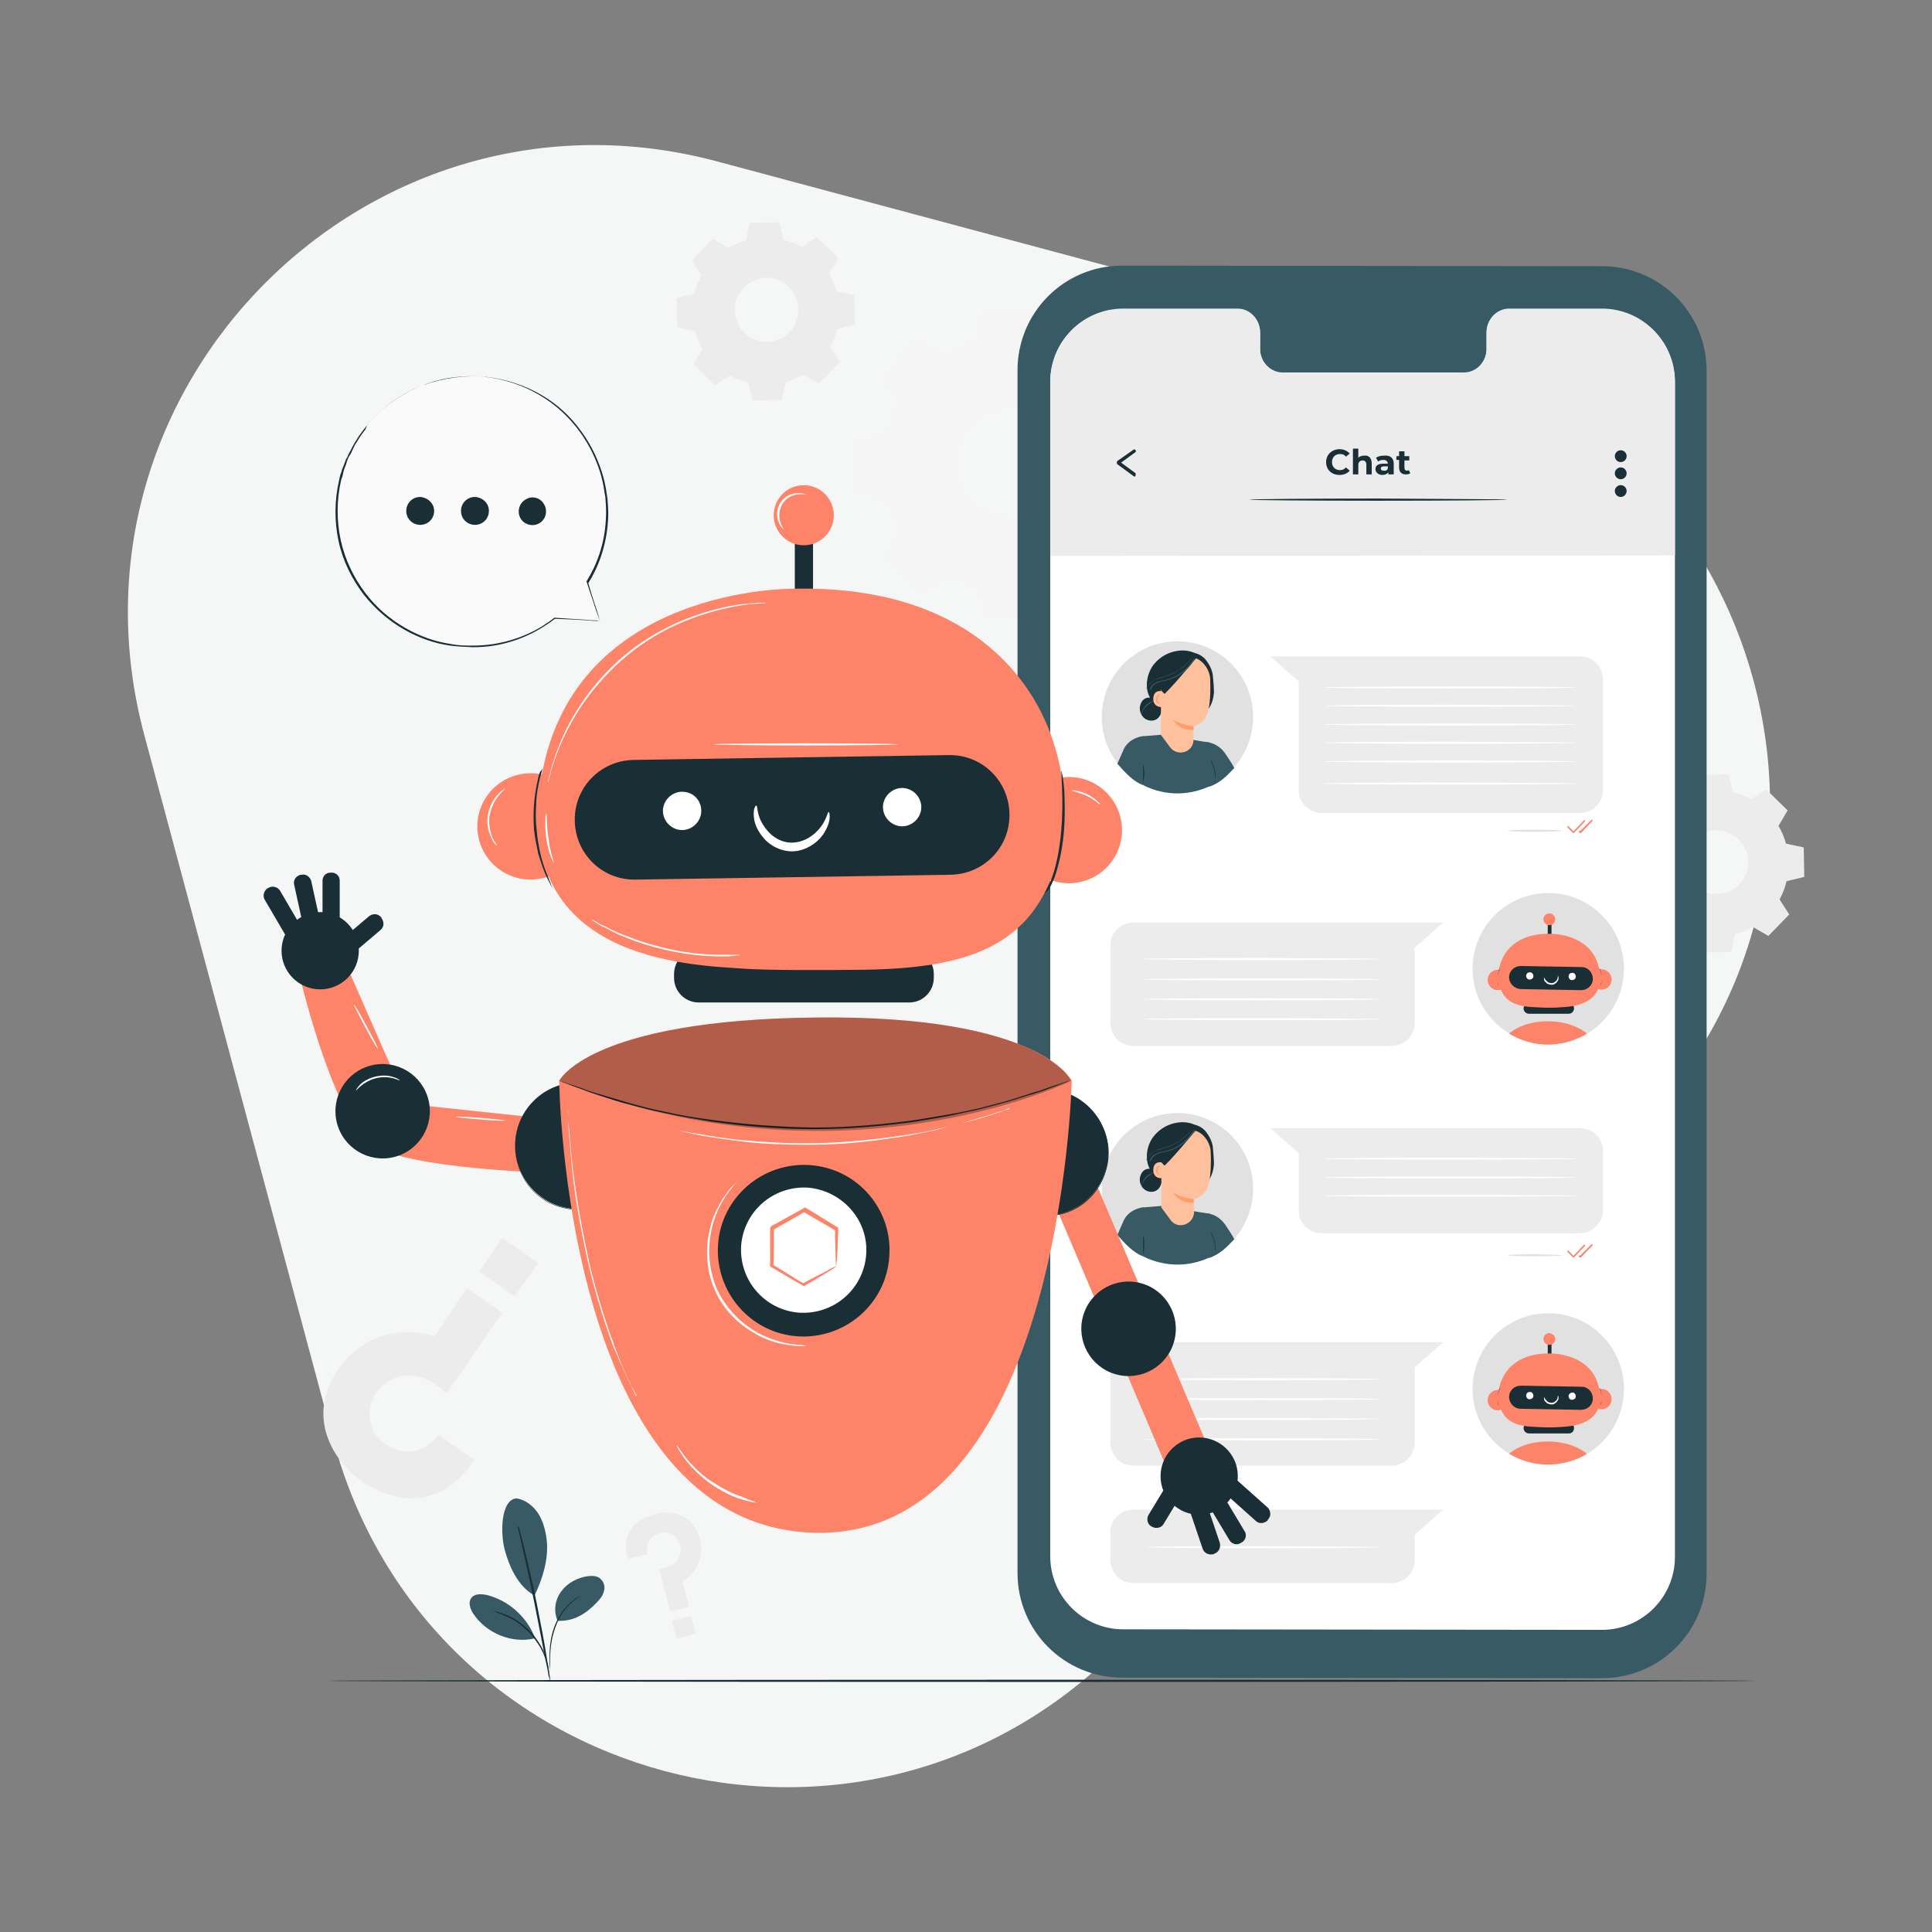 <?xml version="1.0" encoding="utf-8"?>
<!-- Generator: Adobe Illustrator 27.7.0, SVG Export Plug-In . SVG Version: 6.00 Build 0)  -->
<svg version="1.1" id="Layer_1" xmlns="http://www.w3.org/2000/svg" xmlns:xlink="http://www.w3.org/1999/xlink" x="0px" y="0px"
	 viewBox="0 0 360 360" style="enable-background:new 0 0 360 360;" xml:space="preserve">
<rect x="0" y="0" width="360" height="360" fill="#808080" stroke="none"/>
<style type="text/css">
	.st0{fill:#F5F7F6;}
	.st1{fill:#ECECEC;}
	.st2{fill:#F5F5F5;}
	.st3{fill:#1A2E35;}
	.st4{fill:#375A64;}
	.st5{fill:#FFFFFF;}
	.st6{fill:#E1E1E1;}
	.st7{fill:#FFC19D;}
	.st8{fill:#FF9C6A;}
	.st9{fill:#FD8369;}
	.st10{fill:#FAFAFA;}
	.st11{opacity:0.3;}
</style>
<g>
	<path class="st0" d="M26.9,137l35.2,131.3c17.4,64.9,98.5,86.6,146,39.1l96.1-96.1c47.5-47.5,25.8-128.6-39.1-146L133.7,30.1
		C68.9,12.7,9.5,72.1,26.9,137z"/>
	<g>
		<g>
			<g>
				<path class="st1" d="M88.4,272l-6.7-4.6c0,0-3.9,5.6-9.8,1.7c-3.1-2-3.3-5.1-2.9-7.1c0.5-2.3,2.1-4.1,4.2-5.1
					c2.4-1.1,6.1-1.1,10,2.8l10.4-15.1l-6.6-4.6L81,249c0,0-10.9-4-18,6.2c-6.7,9.8,0.5,18.1,4.2,20.7
					C70.2,277.9,80.4,283.9,88.4,272z"/>
			</g>
			<g>
				
					<rect x="90.6" y="232.4" transform="matrix(-0.824 -0.567 0.567 -0.824 38.829 484.423)" class="st1" width="8.1" height="7.6"/>
			</g>
		</g>
		<g>
			<g>
				<path class="st1" d="M117,290.5l3.6-0.9c0,0-0.8-3,2.3-3.9c1.6-0.5,2.7,0.4,3.3,1.1c0.6,0.8,0.8,1.9,0.5,2.9
					c-0.3,1.2-1.4,2.4-3.9,2.6l2.1,8l3.5-0.9l-1.2-4.7c0,0,4.6-2.6,3.2-8c-1.4-5.2-6.3-5.2-8.3-4.6
					C120.3,282.6,115.2,284.3,117,290.5z"/>
			</g>
			<g>
				
					<rect x="125.6" y="301.5" transform="matrix(0.967 -0.255 0.255 0.967 -73.134 42.528)" class="st1" width="3.7" height="3.4"/>
			</g>
		</g>
		<g>
			<g>
				<g>
					<path class="st2" d="M176,66.2c1.8-1.1,3.8-1.9,5.8-2.5l1.2-5.7l9.6-0.2l1.4,5.7c2,0.5,4,1.3,5.8,2.3l4.9-3.2l6.9,6.7l-3,5
						c1.1,1.8,1.9,3.8,2.5,5.8l5.7,1.2l0.2,9.6l-5.7,1.4c-0.5,2-1.3,4-2.3,5.8l3.2,4.9l-6.7,6.9l-5-3c-1.8,1.1-3.8,1.9-5.8,2.5
						l-1.2,5.7l-9.6,0.2l-1.4-5.7c-2-0.5-4-1.3-5.8-2.3l-4.9,3.2l-6.9-6.7l3-5c-1.1-1.8-1.9-3.8-2.5-5.8l-5.7-1.2l-0.2-9.6l5.7-1.4
						c0.5-2,1.3-4,2.3-5.8l-3.2-4.9l6.7-6.9L176,66.2L176,66.2z M181.1,79.1c-4,4.1-3.8,10.6,0.3,14.6c4.1,4,10.6,3.8,14.6-0.3
						c4-4.1,3.8-10.6-0.3-14.6C191.6,74.8,185.1,75,181.1,79.1z"/>
				</g>
			</g>
		</g>
		<g>
			<g>
				<g>
					<path class="st1" d="M135.7,46.2c1-0.6,2.2-1.1,3.3-1.4l0.7-3.3l5.5-0.1l0.8,3.3c1.2,0.3,2.3,0.7,3.4,1.3l2.8-1.8l4,3.9
						l-1.7,2.9c0.6,1,1.1,2.2,1.4,3.3l3.3,0.7l0.1,5.5l-3.3,0.8c-0.3,1.2-0.7,2.3-1.3,3.4l1.8,2.8l-3.9,4l-2.9-1.7
						c-1,0.6-2.2,1.1-3.3,1.4l-0.7,3.3l-5.5,0.1l-0.8-3.3c-1.2-0.3-2.3-0.7-3.4-1.3l-2.8,1.8l-4-3.9l1.7-2.9c-0.6-1-1.1-2.2-1.4-3.3
						l-3.3-0.7l-0.1-5.5l3.3-0.8c0.3-1.2,0.7-2.3,1.3-3.4l-1.8-2.8l3.9-4L135.7,46.2L135.7,46.2z M138.6,53.6
						c-2.3,2.4-2.2,6.1,0.1,8.4c2.4,2.3,6.1,2.2,8.4-0.1c2.3-2.4,2.2-6.1-0.1-8.4C144.7,51.1,140.9,51.2,138.6,53.6z"/>
				</g>
			</g>
		</g>
		<g>
			<g>
				<g>
					<path class="st1" d="M312.6,149.1c1-0.6,2.2-1.1,3.3-1.4l0.7-3.3l5.5-0.1l0.8,3.3c1.2,0.3,2.3,0.7,3.4,1.3l2.8-1.8l4,3.9
						l-1.7,2.9c0.6,1,1.1,2.2,1.4,3.3l3.3,0.7l0.1,5.5l-3.3,0.8c-0.3,1.2-0.7,2.3-1.3,3.4l1.8,2.8l-3.9,4l-2.9-1.7
						c-1,0.6-2.2,1.1-3.3,1.4l-0.7,3.3l-5.5,0.1l-0.8-3.3c-1.2-0.3-2.3-0.7-3.4-1.3l-2.8,1.8l-4-3.9l1.7-2.9c-0.6-1-1.1-2.2-1.4-3.3
						l-3.3-0.7l-0.1-5.5l3.3-0.8c0.3-1.2,0.7-2.3,1.3-3.4l-1.8-2.8l3.9-4L312.6,149.1L312.6,149.1z M315.6,156.5
						c-2.3,2.4-2.2,6.1,0.1,8.4c2.4,2.3,6.1,2.2,8.4-0.1c2.3-2.4,2.2-6.1-0.1-8.4C321.6,154.1,317.8,154.1,315.6,156.5z"/>
				</g>
			</g>
		</g>
		<g>
			<g>
				<path class="st3" d="M327.5,313.2c0,0.1-59.7,0.2-133.3,0.2c-73.6,0-133.3-0.1-133.3-0.2s59.7-0.2,133.3-0.2
					C267.8,313,327.5,313.1,327.5,313.2z"/>
			</g>
		</g>
		<g>
			<g>
				<g>
					<g>
						<g>
							<g>
								<g>
									<g>
										<path class="st4" d="M298.5,312.7l-89.4-0.1c-10.8,0-19.5-8.7-19.5-19.5l0-224.1c0-10.8,8.7-19.5,19.5-19.5l89.4,0.1
											c10.8,0,19.5,8.7,19.5,19.5l0,224.1C318,304,309.3,312.7,298.5,312.7z"/>
									</g>
								</g>
							</g>
						</g>
					</g>
					<g>
						<g>
							<g>
								<g>
									<g>
										<path class="st5" d="M298.5,57.6l-17.3,0c-2.3,0-4.2,2-4.2,4.4l0,3.1c0,2.4-1.9,4.4-4.2,4.4l-33.8,0c-2.3,0-4.2-2-4.2-4.4
											l0-3.1c0-2.4-1.9-4.4-4.2-4.4l-6.1,0l-15.2,0c-7.5,0-13.6,6.1-13.6,13.6l0,218.8c0,7.5,6.1,13.6,13.6,13.6l89.2,0.1
											c7.5,0,13.6-6.1,13.6-13.6l0-218.8C312.1,63.7,306,57.6,298.5,57.6z"/>
									</g>
								</g>
							</g>
						</g>
					</g>
				</g>
				<g>
					<path class="st1" d="M312.1,103.5V70.9c-0.1-7.4-6.2-13.4-13.6-13.4l-17.3,0c-2.3,0-4.2,2-4.2,4.4l0,3.1c0,2.4-1.9,4.4-4.2,4.4
						l-33.8,0c-2.3,0-4.2-2-4.2-4.4l0-3.1c0-2.4-1.9-4.4-4.2-4.4l-6.1,0l-15.2,0c-7.5,0-13.6,6.1-13.6,13.6l0,32.5L312.1,103.5
						L312.1,103.5z"/>
				</g>
			</g>
			<g>
				<g>
					<g>
						<ellipse class="st6" cx="219.4" cy="133.6" rx="14.1" ry="14.1"/>
					</g>
				</g>
				<g>
					<g>
						<g>
							<g>
								<g>
									<g>
										<g>
											<g>
												<g>
													<path class="st4" d="M212.8,137.2l3.7-0.3l9,1.5l1.1,6.8l-0.2,0.8c-4.4,2.4-9.2,2.4-13.4,0.3L212.8,137.2"/>
												</g>
											</g>
										</g>
									</g>
								</g>
							</g>
						</g>
						<g>
							<g>
								<g>
									<g>
										<g>
											<g>
												<g>
													<path class="st4" d="M223.6,138.3c0,0,2.8-0.6,4.7,2.1c1.1,1.6,1.7,2.7,1.7,2.7c-1.5,1.6-2.7,2.8-4.7,3.5L223.6,138.3z
														"/>
												</g>
											</g>
										</g>
									</g>
								</g>
							</g>
						</g>
					</g>
					<g>
						<g>
							<g>
								<g>
									<g>
										<g>
											<g>
												<g>
													<path class="st4" d="M212.8,137.2c0,0-2.4,0.3-3.4,2.4c-0.9,2.1-1.2,2.7-1.2,2.7c1.3,1.5,2.9,3.3,4.8,4
														c0,0,0.4-5.2,0.5-6.7C213.6,137.9,213.7,137.1,212.8,137.2z"/>
												</g>
											</g>
										</g>
									</g>
								</g>
							</g>
						</g>
					</g>
				</g>
				<g>
					<g>
						<g>
							<g>
								<g>
									<path class="st3" d="M215,123.8c1.3-1.6,3.1-2.5,5.2-2.6c1.2,0,1.7,0.2,2.5,0.5c0.8,0.2,1.6,0.7,2.1,1.4
										c0.6,0.8,1.1,1.8,1.2,2.8c0.1,1.1,0.2,2.1,0.2,3.2c-0.1,1.1-0.4,2.1-1,3l-2.7,0.5c-1.5,0.1-3,0.1-4.5-0.2
										c-1.5-0.3-2.9-1.1-3.7-2.4C213.2,128.2,213.7,125.4,215,123.8z"/>
								</g>
							</g>
						</g>
						<g>
							<g>
								<g>
									<path class="st3" d="M212.4,131.7c0.1-0.6,0.4-1.2,0.9-1.5c0.5-0.3,1.3-0.3,1.7,0.1l0.4,0.5c0.7,0.3,1.1,1,1,1.8
										c-0.1,0.7-0.6,1.4-1.3,1.6c-0.7,0.2-1.5,0-2-0.5C212.6,133.2,212.3,132.4,212.4,131.7z"/>
								</g>
							</g>
						</g>
						<g>
							<g>
								<g>
									<g>
										<path class="st4" d="M212.9,133.5c0,0-0.2-0.2-0.1-0.5c0-0.3,0.3-0.8,0.6-1.2c0.4-0.4,0.8-0.7,1.1-0.9
											c0.3-0.2,0.5-0.2,0.5-0.3c0,0-0.2,0-0.6,0.2c-0.3,0.1-0.8,0.4-1.1,0.9c-0.2,0.2-0.3,0.4-0.4,0.7c-0.1,0.2-0.2,0.4-0.2,0.6
											c0,0.2,0.1,0.3,0.1,0.4C212.9,133.5,212.9,133.5,212.9,133.5z"/>
									</g>
								</g>
							</g>
						</g>
						<g>
							<g>
								<g>
									<g>
										<g>
											<g>
												<g>
													<g>
														<g>
															<path class="st7" d="M222.4,137.8c0,0,0-2.5,0-2.5c0,0,2.2-0.2,2.8-3.1c0.3-1.4,0.4-3.7,0.3-5.6
																c0-1.7-1.5-4.1-3.6-4.1l-0.9-0.1l-3.6,1.4c-0.5,0-0.9,0.4-1,1l-0.1,12.1l1.7,2.3
																C219.4,141.1,222.4,140.2,222.4,137.8L222.4,137.8L222.4,137.8z"/>
														</g>
													</g>
												</g>
											</g>
										</g>
									</g>
								</g>
								<g>
									<g>
										<g>
											<g>
												<g>
													<g>
														<g>
															<g>
																<g>
																	<g>
																		<g>
																			<g>
																				<g>
																					<g>
																						<g>
																							<g>
																								<g>
																									<g>
																										<g>
																											<g>
																												<path class="st8" d="M222.4,135.3c0,0-1.9,0-3.8-1.2c0,0,0.9,2,3.8,1.9L222.4,135.3z"/>
																											</g>
																										</g>
																									</g>
																								</g>
																							</g>
																						</g>
																					</g>
																				</g>
																			</g>
																		</g>
																	</g>
																</g>
															</g>
														</g>
													</g>
												</g>
											</g>
										</g>
									</g>
								</g>
								<g>
									<g>
										<g>
											<g>
												<g>
													<g>
														<g>
															<g>
																<g>
																	<g>
																		<g>
																			<g>
																				<g>
																					<g>
																						<g>
																							<g>
																								<g>
																									<g>
																										<path class="st7" d="M217,129.6c0-0.2-0.2-0.7-0.4-0.8c-0.6-0.1-1.6-0.1-1.7,1.3
																											c-0.1,1.9,1.9,1.7,1.9,1.6C216.8,131.7,216.9,130.3,217,129.6z"/>
																									</g>
																								</g>
																							</g>
																						</g>
																					</g>
																				</g>
																			</g>
																		</g>
																	</g>
																</g>
															</g>
														</g>
													</g>
												</g>
											</g>
										</g>
									</g>
									<g>
										<g>
											<g>
												<g>
													<g>
														<g>
															<g>
																<g>
																	<g>
																		<g>
																			<g>
																				<g>
																					<g>
																						<g>
																							<g>
																								<g>
																									<g>
																										<g>
																											<path class="st8" d="M216.3,131C216.2,131,216.2,131,216.3,131c-0.2,0.1-0.2,0.1-0.3,0
																												c-0.2-0.1-0.4-0.4-0.3-0.8c0-0.2,0.1-0.3,0.1-0.5c0.1-0.1,0.2-0.2,0.3-0.2c0.1,0,0.2,0,0.2,0.1
																												c0,0.1,0,0.1,0,0.1c0,0,0,0,0-0.1c0,0,0-0.1-0.1-0.1c0,0-0.1-0.1-0.2-0.1c-0.2,0-0.3,0.1-0.4,0.3
																												c-0.1,0.1-0.1,0.3-0.2,0.5c0,0.4,0.2,0.8,0.4,0.9C216,131.1,216.1,131.1,216.3,131
																												C216.2,131,216.3,131,216.3,131z"/>
																										</g>
																									</g>
																								</g>
																							</g>
																						</g>
																					</g>
																				</g>
																			</g>
																		</g>
																	</g>
																</g>
															</g>
														</g>
													</g>
												</g>
											</g>
										</g>
									</g>
								</g>
							</g>
						</g>
						<g>
							<g>
								<g>
									<g>
										<path class="st3" d="M216.5,128.8l0.5,0.5c2.1-2,6.3-7.2,6.1-6.9c0,0-1.5-0.6-3.1-0.3c-1.6,0.3-4.6,1.1-4.6,2.9
											C215.5,126.9,216.5,128.8,216.5,128.8z"/>
									</g>
								</g>
							</g>
						</g>
					</g>
					<g>
						<g>
							<g>
								<g>
									<path class="st4" d="M213.6,128.4c0,0,0,0,0-0.1c0-0.1,0.1-0.2,0.1-0.3c0.1-0.3,0.4-0.6,0.8-0.9c0.4-0.3,1-0.6,1.6-0.8
										c0.7-0.2,1.4-0.4,2.1-0.7c0.7-0.3,1.4-0.7,1.9-1.1c0.6-0.4,1-0.8,1.4-1.2c0.4-0.4,0.6-0.7,0.8-0.9c0.1-0.1,0.1-0.2,0.2-0.3
										c0-0.1,0.1-0.1,0.1-0.1c0,0,0,0-0.1,0.1c0,0.1-0.1,0.2-0.2,0.3c-0.2,0.2-0.4,0.6-0.8,1c-0.4,0.4-0.8,0.8-1.4,1.2
										c-0.6,0.4-1.2,0.8-1.9,1.1c-0.7,0.3-1.5,0.5-2.1,0.7c-0.7,0.2-1.2,0.4-1.6,0.8c-0.4,0.3-0.7,0.6-0.8,0.9
										C213.7,128.2,213.6,128.4,213.6,128.4z"/>
								</g>
							</g>
						</g>
					</g>
					<g>
						<g>
							<g>
								<g>
									<path class="st4" d="M214.2,128.7c0,0,0-0.2,0.1-0.4c0.1-0.3,0.3-0.6,0.7-0.9c0.4-0.3,1-0.5,1.6-0.6c0.6-0.1,1.3-0.3,2-0.6
										c0.7-0.3,1.3-0.7,1.8-1.1c0.5-0.4,0.9-0.8,1.2-1.2c0.3-0.4,0.5-0.7,0.7-0.9c0.1-0.1,0.1-0.2,0.2-0.3c0-0.1,0.1-0.1,0.1-0.1
										c0,0,0,0,0,0.1c0,0.1-0.1,0.2-0.1,0.3c-0.1,0.2-0.4,0.6-0.7,1c-0.3,0.4-0.7,0.8-1.2,1.2c-0.5,0.4-1.1,0.8-1.8,1.1
										c-0.7,0.3-1.4,0.5-2,0.6c-0.6,0.1-1.2,0.3-1.6,0.6c-0.4,0.3-0.6,0.6-0.7,0.9C214.2,128.5,214.2,128.7,214.2,128.7z"/>
								</g>
							</g>
						</g>
					</g>
				</g>
				<g>
					<g>
						<g>
							<path class="st3" d="M213.1,146.3c0,0-0.1-0.8-0.1-1.9c0-1,0-1.9,0.1-1.9c0,0,0.1,0.8,0.1,1.9
								C213.1,145.4,213.1,146.3,213.1,146.3z"/>
						</g>
					</g>
				</g>
				<g>
					<g>
						<g>
							<path class="st3" d="M226.4,146c0,0,0-0.3,0-0.7c0-0.4,0-1-0.1-1.6c-0.1-0.6-0.3-1.1-0.5-1.5c-0.2-0.4-0.2-0.6-0.2-0.6
								c0,0,0.1,0.2,0.3,0.6c0.2,0.4,0.4,0.9,0.5,1.5c0.1,0.6,0.1,1.2,0,1.6C226.5,145.8,226.4,146,226.4,146z"/>
						</g>
					</g>
				</g>
			</g>
			<g>
				<path class="st1" d="M294.4,151.5h-48.1c-2.4,0-4.3-1.9-4.3-4.3V127l-5.3-4.7h5.3h52.4c2.4,0,4.3,1.9,4.3,4.3v20.6
					C298.7,149.6,296.7,151.5,294.4,151.5z"/>
			</g>
			<g>
				<g>
					<path class="st6" d="M291.1,154.8c0,0.1-2.3,0.2-5.1,0.2c-2.8,0-5.1-0.1-5.1-0.2c0-0.1,2.3-0.2,5.1-0.2
						C288.8,154.6,291.1,154.7,291.1,154.8z"/>
				</g>
			</g>
			<g>
				<g>
					<path class="st9" d="M293.2,155.2c-0.1,0-0.1,0-0.1,0l-1-1c-0.1-0.1-0.1-0.2,0-0.2c0.1-0.1,0.2-0.1,0.2,0l0.9,0.9l1.9-2
						c0.1-0.1,0.2-0.1,0.2,0c0.1,0.1,0.1,0.2,0,0.2l-2,2.1C293.3,155.2,293.2,155.2,293.2,155.2z"/>
				</g>
				<g>
					<path class="st9" d="M294.6,155.2C294.6,155.2,294.6,155.2,294.6,155.2l-0.2,0c-0.1,0-0.2-0.1-0.2-0.2c0-0.1,0.1-0.2,0.2-0.2
						l0.1,0l2-2c0.1-0.1,0.2-0.1,0.2,0c0.1,0.1,0.1,0.2,0,0.2l-2,2.1C294.7,155.2,294.6,155.2,294.6,155.2z"/>
				</g>
			</g>
			<g>
				<g>
					<path class="st6" d="M291.1,233.9c0,0.1-2.3,0.2-5.1,0.2c-2.8,0-5.1-0.1-5.1-0.2c0-0.1,2.3-0.2,5.1-0.2
						C288.8,233.8,291.1,233.8,291.1,233.9z"/>
				</g>
			</g>
			<g>
				<g>
					<path class="st9" d="M293.2,234.3C293.2,234.3,293.2,234.3,293.2,234.3c0,0-0.1,0-0.1,0l-1-1c-0.1-0.1-0.1-0.2,0-0.2
						c0.1-0.1,0.2-0.1,0.2,0l0.9,0.9l1.9-2c0.1-0.1,0.2-0.1,0.2,0c0.1,0.1,0.1,0.2,0,0.2l-2,2.1
						C293.3,234.3,293.2,234.3,293.2,234.3z"/>
				</g>
				<g>
					<path class="st9" d="M294.6,234.3C294.6,234.3,294.6,234.3,294.6,234.3l-0.2,0c-0.1,0-0.2-0.1-0.2-0.2c0-0.1,0.1-0.2,0.2-0.2
						l0.1,0l2-2c0.1-0.1,0.2-0.1,0.2,0c0.1,0.1,0.1,0.2,0,0.2l-2,2.1C294.7,234.3,294.6,234.3,294.6,234.3z"/>
				</g>
			</g>
			<g>
				<g>
					<path class="st5" d="M293.7,128.1c0,0.1-10.5,0.2-23.5,0.2c-13,0-23.5-0.1-23.5-0.2c0-0.1,10.5-0.2,23.5-0.2
						C283.2,127.9,293.7,128,293.7,128.1z"/>
				</g>
			</g>
			<g>
				<g>
					<path class="st5" d="M293.7,131.5c0,0.1-10.5,0.2-23.5,0.2c-13,0-23.5-0.1-23.5-0.2s10.5-0.2,23.5-0.2
						C283.2,131.4,293.7,131.4,293.7,131.5z"/>
				</g>
			</g>
			<g>
				<g>
					<path class="st5" d="M293.7,135c0,0.1-10.5,0.2-23.5,0.2c-13,0-23.5-0.1-23.5-0.2c0-0.1,10.5-0.2,23.5-0.2
						C283.2,134.8,293.7,134.9,293.7,135z"/>
				</g>
			</g>
			<g>
				<g>
					<g>
						<ellipse class="st6" cx="219.4" cy="221.5" rx="14.1" ry="14.1"/>
					</g>
				</g>
				<g>
					<g>
						<g>
							<g>
								<g>
									<g>
										<g>
											<g>
												<g>
													<path class="st4" d="M212.8,225l3.7-0.3l9,1.5l1.1,6.8l-0.2,0.8c-4.4,2.4-9.2,2.4-13.4,0.3L212.8,225"/>
												</g>
											</g>
										</g>
									</g>
								</g>
							</g>
						</g>
						<g>
							<g>
								<g>
									<g>
										<g>
											<g>
												<g>
													<path class="st4" d="M223.6,226.1c0,0,2.8-0.6,4.7,2.1c1.1,1.6,1.7,2.7,1.7,2.7c-1.5,1.6-2.7,2.8-4.7,3.5L223.6,226.1z
														"/>
												</g>
											</g>
										</g>
									</g>
								</g>
							</g>
						</g>
					</g>
					<g>
						<g>
							<g>
								<g>
									<g>
										<g>
											<g>
												<g>
													<path class="st4" d="M212.8,225c0,0-2.4,0.3-3.4,2.4c-0.9,2.1-1.2,2.7-1.2,2.7c1.3,1.5,2.9,3.3,4.8,4
														c0,0,0.4-5.2,0.5-6.7C213.6,225.8,213.7,225,212.8,225z"/>
												</g>
											</g>
										</g>
									</g>
								</g>
							</g>
						</g>
					</g>
				</g>
				<g>
					<g>
						<g>
							<g>
								<g>
									<path class="st3" d="M215,211.7c1.3-1.6,3.1-2.5,5.2-2.6c1.2,0,1.7,0.2,2.5,0.5c0.8,0.2,1.6,0.7,2.1,1.4
										c0.6,0.8,1.1,1.8,1.2,2.8c0.1,1.1,0.2,2.1,0.2,3.2c-0.1,1.1-0.4,2.1-1,3l-2.7,0.5c-1.5,0.1-3,0.1-4.5-0.2
										c-1.5-0.3-2.9-1.1-3.7-2.4C213.2,216,213.7,213.3,215,211.7z"/>
								</g>
							</g>
						</g>
						<g>
							<g>
								<g>
									<path class="st3" d="M212.4,219.5c0.1-0.6,0.4-1.2,0.9-1.5c0.5-0.3,1.3-0.3,1.7,0.1l0.4,0.5c0.7,0.3,1.1,1,1,1.8
										c-0.1,0.7-0.6,1.4-1.3,1.6c-0.7,0.2-1.5,0-2-0.5C212.6,221,212.3,220.3,212.4,219.5z"/>
								</g>
							</g>
						</g>
						<g>
							<g>
								<g>
									<g>
										<path class="st4" d="M212.9,221.4c0,0-0.2-0.2-0.1-0.5c0-0.3,0.3-0.8,0.6-1.2c0.4-0.4,0.8-0.7,1.1-0.9
											c0.3-0.2,0.5-0.2,0.5-0.3c0,0-0.2,0-0.6,0.2c-0.3,0.1-0.8,0.4-1.1,0.9c-0.2,0.2-0.3,0.4-0.4,0.7c-0.1,0.2-0.2,0.4-0.2,0.6
											c0,0.2,0.1,0.3,0.1,0.4C212.9,221.3,212.9,221.4,212.9,221.4z"/>
									</g>
								</g>
							</g>
						</g>
						<g>
							<g>
								<g>
									<g>
										<g>
											<g>
												<g>
													<g>
														<g>
															<path class="st7" d="M222.5,225.9c0,0,0-2.5,0-2.5c0,0,2.2-0.2,2.8-3.1c0.3-1.4,0.4-3.7,0.3-5.6
																c0-1.7-1.5-4.1-3.6-4.1l-0.9-0.1l-3.6,1.4c-0.5,0-0.9,0.4-1,1l-0.1,12.1l1.7,2.3
																C219.4,229.2,222.4,228.2,222.5,225.9L222.5,225.9L222.5,225.9z"/>
														</g>
													</g>
												</g>
											</g>
										</g>
									</g>
								</g>
								<g>
									<g>
										<g>
											<g>
												<g>
													<g>
														<g>
															<g>
																<g>
																	<g>
																		<g>
																			<g>
																				<g>
																					<g>
																						<g>
																							<g>
																								<g>
																									<g>
																										<g>
																											<g>
																												<path class="st8" d="M222.4,223.4c0,0-1.9,0-3.8-1.2c0,0,0.9,2,3.8,1.9L222.4,223.4z"/>
																											</g>
																										</g>
																									</g>
																								</g>
																							</g>
																						</g>
																					</g>
																				</g>
																			</g>
																		</g>
																	</g>
																</g>
															</g>
														</g>
													</g>
												</g>
											</g>
										</g>
									</g>
								</g>
								<g>
									<g>
										<g>
											<g>
												<g>
													<g>
														<g>
															<g>
																<g>
																	<g>
																		<g>
																			<g>
																				<g>
																					<g>
																						<g>
																							<g>
																								<g>
																									<g>
																										<path class="st7" d="M217,217.4c0-0.2-0.2-0.7-0.4-0.8c-0.6-0.1-1.6-0.1-1.7,1.3
																											c-0.1,1.9,1.9,1.7,1.9,1.6C216.8,219.5,216.9,218.2,217,217.4z"/>
																									</g>
																								</g>
																							</g>
																						</g>
																					</g>
																				</g>
																			</g>
																		</g>
																	</g>
																</g>
															</g>
														</g>
													</g>
												</g>
											</g>
										</g>
									</g>
									<g>
										<g>
											<g>
												<g>
													<g>
														<g>
															<g>
																<g>
																	<g>
																		<g>
																			<g>
																				<g>
																					<g>
																						<g>
																							<g>
																								<g>
																									<g>
																										<g>
																											<path class="st8" d="M216.3,218.8C216.2,218.8,216.2,218.8,216.3,218.8c-0.2,0.1-0.2,0.1-0.3,0
																												c-0.2-0.1-0.4-0.4-0.3-0.8c0-0.2,0.1-0.3,0.1-0.5c0.1-0.1,0.2-0.2,0.3-0.2c0.1,0,0.2,0,0.2,0.1
																												c0,0.1,0,0.1,0,0.1c0,0,0,0,0-0.1c0,0,0-0.1-0.1-0.1c0,0-0.1-0.1-0.2-0.1c-0.2,0-0.3,0.1-0.4,0.3
																												c-0.1,0.1-0.1,0.3-0.2,0.5c0,0.4,0.2,0.8,0.4,0.9C216,219,216.1,219,216.3,218.8
																												C216.2,218.9,216.3,218.8,216.3,218.8z"/>
																										</g>
																									</g>
																								</g>
																							</g>
																						</g>
																					</g>
																				</g>
																			</g>
																		</g>
																	</g>
																</g>
															</g>
														</g>
													</g>
												</g>
											</g>
										</g>
									</g>
								</g>
							</g>
						</g>
						<g>
							<g>
								<g>
									<g>
										<path class="st3" d="M216.5,216.7l0.5,0.5c2.1-2,6.3-7.2,6.1-6.9c0,0-1.5-0.6-3.1-0.3c-1.6,0.3-4.6,1.1-4.6,2.9
											C215.5,214.8,216.5,216.7,216.5,216.7z"/>
									</g>
								</g>
							</g>
						</g>
					</g>
					<g>
						<g>
							<g>
								<g>
									<path class="st4" d="M213.6,216.2c0,0,0,0,0-0.1c0-0.1,0.1-0.2,0.1-0.3c0.1-0.3,0.4-0.6,0.8-0.9c0.4-0.3,1-0.6,1.6-0.8
										c0.7-0.2,1.4-0.4,2.1-0.7c0.7-0.3,1.4-0.7,1.9-1.1c0.6-0.4,1-0.8,1.4-1.2c0.4-0.4,0.6-0.7,0.8-0.9c0.1-0.1,0.1-0.2,0.2-0.3
										c0-0.1,0.1-0.1,0.1-0.1c0,0,0,0-0.1,0.1c0,0.1-0.1,0.2-0.2,0.3c-0.2,0.2-0.4,0.6-0.8,1c-0.4,0.4-0.8,0.8-1.4,1.2
										c-0.6,0.4-1.2,0.8-1.9,1.1c-0.7,0.3-1.5,0.5-2.1,0.7c-0.7,0.2-1.2,0.4-1.6,0.8c-0.4,0.3-0.7,0.6-0.8,0.9
										C213.7,216.1,213.6,216.2,213.6,216.2z"/>
								</g>
							</g>
						</g>
					</g>
					<g>
						<g>
							<g>
								<g>
									<path class="st4" d="M214.2,216.5c0,0,0-0.2,0.1-0.4c0.1-0.3,0.3-0.6,0.7-0.9c0.4-0.3,1-0.5,1.6-0.6c0.6-0.1,1.3-0.3,2-0.6
										c0.7-0.3,1.3-0.7,1.8-1.1c0.5-0.4,0.9-0.8,1.2-1.2c0.3-0.4,0.5-0.7,0.7-0.9c0.1-0.1,0.1-0.2,0.2-0.3c0-0.1,0.1-0.1,0.1-0.1
										c0,0,0,0,0,0.1c0,0.1-0.1,0.2-0.1,0.3c-0.1,0.2-0.4,0.6-0.7,1c-0.3,0.4-0.7,0.8-1.2,1.2c-0.5,0.4-1.1,0.8-1.8,1.1
										c-0.7,0.3-1.4,0.5-2,0.6c-0.6,0.1-1.2,0.3-1.6,0.6c-0.4,0.3-0.6,0.6-0.7,0.9C214.2,216.4,214.2,216.5,214.2,216.5z"/>
								</g>
							</g>
						</g>
					</g>
				</g>
				<g>
					<g>
						<g>
							<path class="st3" d="M213.1,234.1c0,0-0.1-0.8-0.1-1.9c0-1,0-1.9,0.1-1.9c0,0,0.1,0.8,0.1,1.9
								C213.1,233.3,213.1,234.1,213.1,234.1z"/>
						</g>
					</g>
				</g>
				<g>
					<g>
						<g>
							<path class="st3" d="M226.4,233.9c0,0,0-0.3,0-0.7c0-0.4,0-1-0.1-1.6c-0.1-0.6-0.3-1.1-0.5-1.5c-0.2-0.4-0.2-0.6-0.2-0.6
								c0,0,0.1,0.2,0.3,0.6c0.2,0.4,0.4,0.9,0.5,1.5c0.1,0.6,0.1,1.2,0,1.6C226.5,233.6,226.4,233.9,226.4,233.9z"/>
						</g>
					</g>
				</g>
			</g>
			<g>
				<path class="st1" d="M294.4,229.8h-48.1c-2.4,0-4.3-1.9-4.3-4.3v-10.6l-5.3-4.7h5.3h52.4c2.4,0,4.3,1.9,4.3,4.3v11
					C298.7,227.8,296.7,229.8,294.4,229.8z"/>
			</g>
			<g>
				<g>
					<path class="st5" d="M293.7,215.9c0,0.1-10.5,0.2-23.5,0.2c-13,0-23.5-0.1-23.5-0.2c0-0.1,10.5-0.2,23.5-0.2
						C283.2,215.8,293.7,215.8,293.7,215.9z"/>
				</g>
			</g>
			<g>
				<g>
					<path class="st5" d="M293.7,219.4c0,0.1-10.5,0.2-23.5,0.2c-13,0-23.5-0.1-23.5-0.2s10.5-0.2,23.5-0.2
						C283.2,219.2,293.7,219.3,293.7,219.4z"/>
				</g>
			</g>
			<g>
				<g>
					<path class="st5" d="M293.7,222.8c0,0.1-10.5,0.2-23.5,0.2c-13,0-23.5-0.1-23.5-0.2c0-0.1,10.5-0.2,23.5-0.2
						C283.2,222.7,293.7,222.7,293.7,222.8z"/>
				</g>
			</g>
			<g>
				<g>
					<path class="st5" d="M293.7,138.4c0,0.1-10.5,0.2-23.5,0.2c-13,0-23.5-0.1-23.5-0.2s10.5-0.2,23.5-0.2
						C283.2,138.3,293.7,138.3,293.7,138.4z"/>
				</g>
			</g>
			<g>
				<g>
					<path class="st5" d="M293.7,141.9c0,0.1-10.5,0.2-23.5,0.2c-13,0-23.5-0.1-23.5-0.2s10.5-0.2,23.5-0.2
						C283.2,141.7,293.7,141.8,293.7,141.9z"/>
				</g>
			</g>
			<g>
				<g>
					<path class="st5" d="M293.7,146c0,0.1-10.5,0.2-23.5,0.2c-13,0-23.5-0.1-23.5-0.2c0-0.1,10.5-0.2,23.5-0.2
						C283.2,145.9,293.7,145.9,293.7,146z"/>
				</g>
			</g>
			<g>
				<path class="st3" d="M247.1,86.1c0-1.4,1.1-2.4,2.5-2.4c0.8,0,1.4,0.3,1.9,0.8l-0.7,0.6c-0.3-0.4-0.7-0.5-1.1-0.5
					c-0.9,0-1.5,0.6-1.5,1.5c0,0.9,0.6,1.5,1.5,1.5c0.5,0,0.8-0.2,1.1-0.5l0.7,0.6c-0.4,0.5-1.1,0.8-1.9,0.8
					C248.1,88.5,247.1,87.5,247.1,86.1z"/>
				<path class="st3" d="M255.6,86.4v2h-1v-1.8c0-0.6-0.3-0.8-0.7-0.8c-0.5,0-0.8,0.3-0.8,0.9v1.7h-1v-4.8h1v1.7
					c0.3-0.3,0.7-0.4,1.1-0.4C255,84.8,255.6,85.3,255.6,86.4z"/>
				<path class="st3" d="M259.7,86.4v2h-1V88c-0.2,0.3-0.6,0.5-1.1,0.5c-0.8,0-1.3-0.5-1.3-1.1c0-0.6,0.4-1,1.5-1h0.8
					c0-0.4-0.3-0.7-0.8-0.7c-0.4,0-0.8,0.1-1,0.3l-0.4-0.7c0.4-0.3,1-0.4,1.5-0.4C259,84.8,259.7,85.3,259.7,86.4z M258.6,87.3v-0.4
					h-0.7c-0.5,0-0.6,0.2-0.6,0.4c0,0.3,0.2,0.4,0.6,0.4C258.2,87.8,258.5,87.6,258.6,87.3z"/>
				<path class="st3" d="M262.8,88.2c-0.2,0.1-0.5,0.2-0.8,0.2c-0.8,0-1.3-0.4-1.3-1.3v-1.4h-0.5V85h0.5v-0.9h1V85h0.9v0.8h-0.9v1.4
					c0,0.3,0.2,0.5,0.4,0.5c0.1,0,0.3,0,0.4-0.1L262.8,88.2z"/>
			</g>
			<g>
				<g>
					<path class="st3" d="M280.8,93.1c0,0.1-10.7,0.2-24,0.2c-13.2,0-24-0.1-24-0.2c0-0.1,10.7-0.2,24-0.2
						C270.1,93,280.8,93,280.8,93.1z"/>
				</g>
			</g>
			<g>
				<circle class="st3" cx="302" cy="85" r="1.1"/>
			</g>
			<g>
				<path class="st3" d="M303.1,88.2c0,0.6-0.5,1.1-1.1,1.1c-0.6,0-1.1-0.5-1.1-1.1c0-0.6,0.5-1.1,1.1-1.1
					C302.6,87.1,303.1,87.6,303.1,88.2z"/>
			</g>
			<g>
				<path class="st3" d="M303.1,91.5c0,0.6-0.5,1.1-1.1,1.1c-0.6,0-1.1-0.5-1.1-1.1c0-0.6,0.5-1.1,1.1-1.1
					C302.6,90.4,303.1,90.9,303.1,91.5z"/>
			</g>
			<g>
				<path class="st3" d="M211.4,88.8c-0.1,0-0.1,0-0.2-0.1l-3-2.2c-0.1-0.1-0.1-0.2-0.1-0.3c0-0.1,0-0.2,0.1-0.3l3-2.1
					c0.1-0.1,0.3-0.1,0.4,0.1c0.1,0.1,0.1,0.3-0.1,0.4l-2.6,1.9l2.6,1.9c0.1,0.1,0.2,0.3,0.1,0.4C211.6,88.7,211.5,88.8,211.4,88.8z
					"/>
			</g>
			<g>
				<g>
					<ellipse class="st6" cx="288.5" cy="180.5" rx="14.1" ry="14.1"/>
				</g>
			</g>
			<g>
				<g>
					<path class="st3" d="M292.3,188.9h-7.4c-0.5,0-1-0.4-1-1l0,0c0-0.5,0.4-1,1-1h7.4c0.5,0,1,0.4,1,1l0,0
						C293.3,188.4,292.9,188.9,292.3,188.9z"/>
				</g>
				<g>
					<rect x="288.4" y="171.4" class="st3" width="0.7" height="3.3"/>
				</g>
				<g>
					<circle class="st9" cx="279.1" cy="182.6" r="1.9"/>
				</g>
				<g>
					<circle class="st9" cx="298.4" cy="182.5" r="1.9"/>
				</g>
				<g>
					<path class="st9" d="M289,174c0,0,7.8-0.1,9,6.7c1.2,6.7-5.4,6.9-7.3,7c-0.9,0.1-2.7,0.1-4.3,0c-3.6-0.1-6.1-0.8-7-4.1
						c-0.1-0.4-0.2-0.8-0.2-1.2C279,178.7,281.5,173.8,289,174z"/>
				</g>
				<g>
					<path class="st3" d="M283.3,184.3l11.3,0.2c1.2,0,2.2-0.9,2.2-2.1l0,0c0-1.2-0.9-2.2-2.1-2.2l-11.3-0.2c-1.2,0-2.2,0.9-2.2,2.1
						l0,0C281.2,183.3,282.2,184.2,283.3,184.3z"/>
				</g>
				<g>
					<path class="st5" d="M292.3,182.1c0.1,0.4,0.4,0.6,0.8,0.5c0.4-0.1,0.6-0.4,0.5-0.8c-0.1-0.4-0.4-0.6-0.8-0.5
						C292.5,181.3,292.2,181.7,292.3,182.1z"/>
				</g>
				<g>
					<path class="st5" d="M284.4,182c0.1,0.4,0.4,0.6,0.8,0.5c0.4-0.1,0.6-0.4,0.5-0.8c-0.1-0.4-0.4-0.6-0.8-0.5
						C284.6,181.2,284.3,181.6,284.4,182z"/>
				</g>
				<g>
					<path class="st9" d="M289.8,171.3c0,0.6-0.5,1.1-1.1,1.1c-0.6,0-1.1-0.5-1.1-1.1c0-0.6,0.5-1.1,1.1-1.1
						C289.3,170.2,289.8,170.7,289.8,171.3z"/>
				</g>
				<g>
					<g>
						<path class="st5" d="M290.3,181.8c0,0,0,0.1,0.1,0.2c0,0.1,0,0.3,0,0.5c-0.1,0.2-0.2,0.4-0.4,0.6c-0.2,0.2-0.5,0.4-0.8,0.4
							c-0.3,0-0.6-0.1-0.9-0.2c-0.2-0.2-0.4-0.4-0.5-0.5c-0.1-0.2-0.1-0.3-0.1-0.5c0-0.1,0-0.2,0-0.2c0,0,0.1,0.2,0.3,0.5
							c0.1,0.1,0.3,0.3,0.4,0.4c0.2,0.1,0.4,0.2,0.7,0.2c0.3,0,0.5-0.1,0.7-0.3c0.2-0.1,0.3-0.3,0.4-0.5
							C290.3,182,290.3,181.8,290.3,181.8z"/>
					</g>
				</g>
				<g>
					<g>
						<path class="st3" d="M298,180.4c0,0,0,0.1,0.1,0.2c0,0.1,0,0.1,0.1,0.2c0,0.1,0,0.2,0.1,0.3c0,0.2,0.1,0.4,0.1,0.7
							c0,0.3,0,0.6,0,0.9c0,0.3-0.1,0.6-0.1,0.9c-0.1,0.3-0.1,0.5-0.2,0.7c0,0.1-0.1,0.2-0.1,0.3c0,0.1-0.1,0.1-0.1,0.2
							c-0.1,0.1-0.1,0.2-0.1,0.2c0,0,0-0.1,0.1-0.2c0-0.1,0.1-0.1,0.1-0.2c0-0.1,0.1-0.2,0.1-0.3c0.1-0.2,0.1-0.4,0.2-0.7
							c0.1-0.3,0.1-0.6,0.1-0.9c0-0.3,0-0.6,0-0.9c0-0.3,0-0.5-0.1-0.7c0-0.1,0-0.2-0.1-0.3c0-0.1,0-0.1,0-0.2
							C298,180.5,298,180.4,298,180.4z"/>
					</g>
				</g>
				<g>
					<g>
						<path class="st3" d="M279.5,180.5c0,0,0,0.1-0.1,0.2c0,0.1,0,0.1-0.1,0.2c0,0.1,0,0.2-0.1,0.3c0,0.2-0.1,0.4-0.1,0.7
							c0,0.3,0,0.6,0,0.9c0,0.3,0.1,0.6,0.1,0.9c0.1,0.3,0.1,0.5,0.2,0.7c0,0.1,0.1,0.2,0.1,0.3c0,0.1,0.1,0.1,0.1,0.2
							c0.1,0.1,0.1,0.2,0.1,0.2c0,0,0-0.1-0.1-0.2c0-0.1-0.1-0.1-0.1-0.2c0-0.1-0.1-0.2-0.1-0.3c-0.1-0.2-0.1-0.4-0.2-0.7
							c-0.1-0.3-0.1-0.6-0.1-0.9c0-0.3,0-0.6,0-0.9c0-0.3,0-0.5,0.1-0.7c0-0.1,0-0.2,0.1-0.3c0-0.1,0-0.1,0-0.2
							C279.5,180.5,279.5,180.5,279.5,180.5z"/>
					</g>
				</g>
				<g>
					<path class="st9" d="M281.2,192.6c0,0,2.3-2.3,7.2-2.3s7.3,2.3,7.3,2.3S289,197.2,281.2,192.6z"/>
				</g>
			</g>
			<g>
				<path class="st1" d="M211.2,194.9h48.1c2.4,0,4.3-1.9,4.3-4.3v-14l5.3-4.7h-5.3h-52.4c-2.4,0-4.3,1.9-4.3,4.3v14.3
					C206.9,193,208.8,194.9,211.2,194.9z"/>
			</g>
			<g>
				<g>
					<path class="st5" d="M257.2,178.7c0,0.1-9.9,0.2-22.1,0.2c-12.2,0-22.1-0.1-22.1-0.2c0-0.1,9.9-0.2,22.1-0.2
						C247.3,178.6,257.2,178.6,257.2,178.7z"/>
				</g>
			</g>
			<g>
				<g>
					<path class="st5" d="M257.2,182.5c0,0.1-9.9,0.2-22.1,0.2c-12.2,0-22.1-0.1-22.1-0.2c0-0.1,9.9-0.2,22.1-0.2
						C247.3,182.3,257.2,182.4,257.2,182.5z"/>
				</g>
			</g>
			<g>
				<g>
					<path class="st5" d="M257.2,186.2c0,0.1-9.9,0.2-22.1,0.2c-12.2,0-22.1-0.1-22.1-0.2c0-0.1,9.9-0.2,22.1-0.2
						C247.3,186,257.2,186.1,257.2,186.2z"/>
				</g>
			</g>
			<g>
				<g>
					<path class="st5" d="M257.2,189.9c0,0.1-9.9,0.2-22.1,0.2c-12.2,0-22.1-0.1-22.1-0.2c0-0.1,9.9-0.2,22.1-0.2
						C247.3,189.8,257.2,189.8,257.2,189.9z"/>
				</g>
			</g>
			<g>
				<g>
					<ellipse class="st6" cx="288.5" cy="258.8" rx="14.1" ry="14.1"/>
				</g>
			</g>
			<g>
				<g>
					<path class="st3" d="M292.3,267.1h-7.4c-0.5,0-1-0.4-1-1l0,0c0-0.5,0.4-1,1-1h7.4c0.5,0,1,0.4,1,1l0,0
						C293.3,266.7,292.9,267.1,292.3,267.1z"/>
				</g>
				<g>
					<rect x="288.4" y="249.6" class="st3" width="0.7" height="3.3"/>
				</g>
				<g>
					<circle class="st9" cx="279.1" cy="260.9" r="1.9"/>
				</g>
				<g>
					<circle class="st9" cx="298.4" cy="260.7" r="1.9"/>
				</g>
				<g>
					<path class="st9" d="M289,252.2c0,0,7.8-0.1,9,6.7c1.2,6.7-5.4,6.9-7.3,7c-0.9,0.1-2.7,0.1-4.3,0c-3.6-0.1-6.1-0.8-7-4.1
						c-0.1-0.4-0.2-0.8-0.2-1.2C279,257,281.5,252,289,252.2z"/>
				</g>
				<g>
					<path class="st3" d="M283.3,262.5l11.3,0.2c1.2,0,2.2-0.9,2.2-2.1l0,0c0-1.2-0.9-2.2-2.1-2.2l-11.3-0.2c-1.2,0-2.2,0.9-2.2,2.1
						l0,0C281.2,261.5,282.2,262.5,283.3,262.5z"/>
				</g>
				<g>
					<path class="st5" d="M292.3,260.3c0.1,0.4,0.4,0.6,0.8,0.5c0.4-0.1,0.6-0.4,0.5-0.8c-0.1-0.4-0.4-0.6-0.8-0.5
						C292.5,259.6,292.2,259.9,292.3,260.3z"/>
				</g>
				<g>
					<path class="st5" d="M284.4,260.2c0.1,0.4,0.4,0.6,0.8,0.5c0.4-0.1,0.6-0.4,0.5-0.8c-0.1-0.4-0.4-0.6-0.8-0.5
						C284.6,259.4,284.3,259.8,284.4,260.2z"/>
				</g>
				<g>
					<path class="st9" d="M289.8,249.5c0,0.6-0.5,1.1-1.1,1.1c-0.6,0-1.1-0.5-1.1-1.1s0.5-1.1,1.1-1.1
						C289.3,248.5,289.8,248.9,289.8,249.5z"/>
				</g>
				<g>
					<g>
						<path class="st5" d="M290.3,260c0,0,0,0.1,0.1,0.2c0,0.1,0,0.3,0,0.5c-0.1,0.2-0.2,0.4-0.4,0.6c-0.2,0.2-0.5,0.4-0.8,0.4
							c-0.3,0-0.6-0.1-0.9-0.2c-0.2-0.2-0.4-0.4-0.5-0.5c-0.1-0.2-0.1-0.3-0.1-0.5c0-0.1,0-0.2,0-0.2c0,0,0.1,0.2,0.3,0.5
							c0.1,0.1,0.3,0.3,0.4,0.4c0.2,0.1,0.4,0.2,0.7,0.2c0.3,0,0.5-0.1,0.7-0.3c0.2-0.1,0.3-0.3,0.4-0.5
							C290.3,260.2,290.3,260,290.3,260z"/>
					</g>
				</g>
				<g>
					<g>
						<path class="st3" d="M298,258.6c0,0,0,0.1,0.1,0.2c0,0.1,0,0.1,0.1,0.2c0,0.1,0,0.2,0.1,0.3c0,0.2,0.1,0.4,0.1,0.7
							c0,0.3,0,0.6,0,0.9c0,0.3-0.1,0.6-0.1,0.9c-0.1,0.3-0.1,0.5-0.2,0.7c0,0.1-0.1,0.2-0.1,0.3c0,0.1-0.1,0.1-0.1,0.2
							c-0.1,0.1-0.1,0.2-0.1,0.2c0,0,0-0.1,0.1-0.2c0-0.1,0.1-0.1,0.1-0.2c0-0.1,0.1-0.2,0.1-0.3c0.1-0.2,0.1-0.4,0.2-0.7
							c0.1-0.3,0.1-0.6,0.1-0.9c0-0.3,0-0.6,0-0.9c0-0.3,0-0.5-0.1-0.7c0-0.1,0-0.2-0.1-0.3c0-0.1,0-0.1,0-0.2
							C298,258.7,298,258.6,298,258.6z"/>
					</g>
				</g>
				<g>
					<g>
						<path class="st3" d="M279.5,258.7c0,0,0,0.1-0.1,0.2c0,0.1,0,0.1-0.1,0.2c0,0.1,0,0.2-0.1,0.3c0,0.2-0.1,0.4-0.1,0.7
							c0,0.3,0,0.6,0,0.9c0,0.3,0.1,0.6,0.1,0.9c0.1,0.3,0.1,0.5,0.2,0.7c0,0.1,0.1,0.2,0.1,0.3c0,0.1,0.1,0.1,0.1,0.2
							c0.1,0.1,0.1,0.2,0.1,0.2c0,0,0-0.1-0.1-0.2c0-0.1-0.1-0.1-0.1-0.2c0-0.1-0.1-0.2-0.1-0.3c-0.1-0.2-0.1-0.4-0.2-0.7
							c-0.1-0.3-0.1-0.6-0.1-0.9c0-0.3,0-0.6,0-0.9c0-0.3,0-0.5,0.1-0.7c0-0.1,0-0.2,0.1-0.3c0-0.1,0-0.1,0-0.2
							C279.5,258.7,279.5,258.7,279.5,258.7z"/>
					</g>
				</g>
				<g>
					<path class="st9" d="M281.2,270.9c0,0,2.3-2.3,7.2-2.3s7.3,2.3,7.3,2.3S289,275.4,281.2,270.9z"/>
				</g>
			</g>
			<g>
				<path class="st1" d="M211.2,273.1h48.1c2.4,0,4.3-1.9,4.3-4.3v-14l5.3-4.7h-5.3h-52.4c-2.4,0-4.3,1.9-4.3,4.3v14.3
					C206.9,271.2,208.8,273.1,211.2,273.1z"/>
			</g>
			<g>
				<path class="st1" d="M211.2,295h48.1c2.4,0,4.3-1.9,4.3-4.3V286l5.3-4.7h-5.3h-52.4c-2.4,0-4.3,1.9-4.3,4.3v5
					C206.9,293,208.8,295,211.2,295z"/>
			</g>
			<g>
				<g>
					<path class="st5" d="M257.2,257c0,0.1-9.9,0.2-22.1,0.2c-12.2,0-22.1-0.1-22.1-0.2s9.9-0.2,22.1-0.2
						C247.3,256.8,257.2,256.9,257.2,257z"/>
				</g>
			</g>
			<g>
				<g>
					<path class="st5" d="M257.2,260.7c0,0.1-9.9,0.2-22.1,0.2c-12.2,0-22.1-0.1-22.1-0.2c0-0.1,9.9-0.2,22.1-0.2
						C247.3,260.5,257.2,260.6,257.2,260.7z"/>
				</g>
			</g>
			<g>
				<g>
					<path class="st5" d="M257.2,264.4c0,0.1-9.9,0.2-22.1,0.2c-12.2,0-22.1-0.1-22.1-0.2s9.9-0.2,22.1-0.2
						C247.3,264.3,257.2,264.3,257.2,264.4z"/>
				</g>
			</g>
			<g>
				<g>
					<path class="st5" d="M257.2,268.2c0,0.1-9.9,0.2-22.1,0.2c-12.2,0-22.1-0.1-22.1-0.2c0-0.1,9.9-0.2,22.1-0.2
						C247.3,268,257.2,268.1,257.2,268.2z"/>
				</g>
			</g>
			<g>
				<g>
					<path class="st5" d="M257.3,288.3c0,0.1-9.8,0.2-21.9,0.2c-12.1,0-21.9-0.1-21.9-0.2s9.8-0.2,21.9-0.2
						C247.5,288.2,257.3,288.2,257.3,288.3z"/>
				</g>
			</g>
		</g>
		<g>
			<g>
				<g>
					<g>
						<path class="st4" d="M96.3,279.2c1.7,0.3,3.2,1.5,4.1,3c0.9,1.5,1.3,3.2,1.5,5c0.3,3.4-0.8,7-2.3,10.1c-3.3-1.8-4.8-5.9-5.4-8
							C93.1,285.9,93.3,279.3,96.3,279.2"/>
					</g>
				</g>
			</g>
			<g>
				<g>
					<g>
						<path class="st4" d="M103.9,302c-0.8-1.8-0.5-3.9,0.7-5.5c1.2-1.6,3-2.5,4.9-2.8c0.9-0.1,1.9-0.1,2.5,0.6
							c0.6,0.6,0.8,1.5,0.5,2.3c-0.2,0.8-0.8,1.5-1.4,2.1C109.2,300.7,106.8,302.2,103.9,302"/>
					</g>
				</g>
			</g>
			<g>
				<g>
					<g>
						<g>
							<path class="st3" d="M102.5,312.8c0,0,0-0.2,0-0.7c0-0.5,0-1.1-0.1-1.9c0-1.6-0.1-3.8,0.6-6.2c0.7-2.4,2-4.2,3.2-5.3
								c0.6-0.5,1.1-0.9,1.5-1.1c0.2-0.1,0.4-0.2,0.5-0.2c0.1,0,0.2-0.1,0.2-0.1c0,0-0.9,0.4-2.1,1.5c-1.2,1.1-2.4,2.9-3.1,5.3
								c-0.7,2.3-0.7,4.5-0.7,6.1c0,0.8,0,1.4,0,1.9C102.6,312.5,102.5,312.8,102.5,312.8z"/>
						</g>
					</g>
				</g>
			</g>
			<g>
				<g>
					<g>
						<g>
							<path class="st3" d="M96.6,284.3c0,0,0,0.1,0.1,0.3c0.1,0.2,0.1,0.5,0.2,0.8c0.2,0.7,0.5,1.8,0.8,3.1
								c0.6,2.6,1.5,6.2,2.3,10.2c0.8,4,1.5,7.7,1.9,10.3c0.2,1.3,0.4,2.4,0.5,3.1c0,0.4,0.1,0.6,0.1,0.9c0,0.2,0,0.3,0,0.3
								c0,0,0-0.1-0.1-0.3c0-0.2-0.1-0.5-0.2-0.8c-0.1-0.8-0.3-1.8-0.6-3.1c-0.5-2.6-1.2-6.3-2-10.3c-0.8-4-1.6-7.6-2.2-10.2
								c-0.3-1.3-0.5-2.3-0.7-3.1c-0.1-0.3-0.1-0.6-0.2-0.8C96.6,284.4,96.6,284.3,96.6,284.3z"/>
						</g>
					</g>
				</g>
			</g>
			<g>
				<g>
					<g>
						<path class="st4" d="M99.6,305c-1.5-3.8-4.9-6.8-8.9-7.8c-1-0.2-2.3-0.3-2.9,0.6c-0.6,0.8-0.2,2,0.4,2.9
							c2.4,3.6,7.1,5.6,11.4,4.6"/>
					</g>
				</g>
			</g>
			<g>
				<g>
					<g>
						<g>
							<path class="st3" d="M91.8,300.2c0,0,0.2,0,0.6,0.1c0.2,0,0.5,0.1,0.7,0.2c0.3,0.1,0.6,0.2,1,0.3c0.3,0.1,0.7,0.3,1.1,0.5
								c0.4,0.2,0.8,0.4,1.2,0.7c0.8,0.6,1.7,1.2,2.5,2.1c0.8,0.8,1.4,1.8,1.9,2.6c0.2,0.4,0.5,0.9,0.6,1.3c0.2,0.4,0.3,0.8,0.4,1.2
								c0.1,0.4,0.2,0.7,0.3,1c0.1,0.3,0.1,0.5,0.1,0.8c0.1,0.4,0.1,0.6,0.1,0.6c-0.1,0-0.2-0.9-0.6-2.3c-0.1-0.4-0.3-0.7-0.4-1.1
								c-0.2-0.4-0.4-0.8-0.6-1.2c-0.5-0.8-1.1-1.7-1.9-2.6c-0.8-0.8-1.6-1.5-2.4-2.1c-0.4-0.3-0.8-0.5-1.2-0.7
								c-0.4-0.2-0.8-0.4-1.1-0.5C92.7,300.5,91.8,300.2,91.8,300.2z"/>
						</g>
					</g>
				</g>
			</g>
		</g>
		<g>
			<g>
				<g>
					<g>
						<g>
							<g>
								<g>
									<g>
										<g>
											<g>
												<g>
													<g>
														<path class="st10" d="M111.8,115.7l-2.3-7.3c2.4-3.8,3.7-8.4,3.7-13.2C113.2,81.3,101.9,70,88,70
															c-13.9,0-25.2,11.3-25.2,25.2c0,13.9,11.3,25.2,25.2,25.2c5.8,0,11.2-2,15.4-5.3l0,0L111.8,115.7z"/>
													</g>
													<g>
														<g>
															<path class="st3" d="M111.8,115.7c0,0-0.2,0-0.5,0c-0.4,0-0.9,0-1.6-0.1c-1.4-0.1-3.5-0.2-6.3-0.3c0,0-0.1,0-0.1-0.1
																c0,0,0,0,0,0l0,0l0.1,0.1c-2.6,2-6.4,4.2-11.4,5c-1.2,0.2-2.6,0.3-3.9,0.3c-1.4-0.1-2.8-0.1-4.2-0.3
																c-2.9-0.4-5.8-1.4-8.6-3c-2.8-1.6-5.4-3.8-7.6-6.6c-2.1-2.8-3.8-6.1-4.6-9.8c-0.8-3.7-0.8-7.6,0.1-11.5
																c0.1-0.5,0.2-1,0.4-1.4c0.1-0.5,0.3-0.9,0.5-1.4c0.2-0.5,0.3-1,0.6-1.4c0.2-0.5,0.4-0.9,0.7-1.4
																c0.2-0.5,0.5-0.9,0.7-1.3l0.8-1.3l0.9-1.2l0.5-0.6c0.2-0.2,0.3-0.4,0.5-0.6c2.8-3.2,6.2-5.6,10-7
																c3.8-1.4,7.8-1.9,11.6-1.6c3.8,0.4,7.4,1.6,10.5,3.4c3.1,1.8,5.6,4.2,7.5,6.9c1.9,2.6,3.2,5.5,4,8.3
																c0.4,1.4,0.6,2.8,0.8,4.2c0.1,1.4,0.2,2.7,0.1,3.9c-0.3,5.1-2,9.1-3.7,11.8l0-0.1c0.7,2.4,1.3,4.2,1.7,5.4
																c0.2,0.6,0.3,1.1,0.4,1.4C111.8,115.6,111.8,115.7,111.8,115.7s-0.1-0.2-0.2-0.5c-0.1-0.3-0.3-0.8-0.5-1.4
																c-0.4-1.2-1-3-1.8-5.4c0,0,0,0,0-0.1c1.7-2.7,3.4-6.7,3.6-11.7c0.1-1.3,0-2.6-0.1-3.9c-0.2-1.3-0.4-2.7-0.8-4.1
																c-0.8-2.8-2.1-5.6-4-8.2c-1.9-2.6-4.4-5-7.5-6.8c-3-1.8-6.6-3-10.3-3.4c-3.8-0.3-7.7,0.1-11.4,1.6
																c-3.7,1.4-7.2,3.8-9.9,6.9c-0.2,0.2-0.4,0.4-0.5,0.6L68.1,80l-0.9,1.2l-0.8,1.3c-0.3,0.4-0.5,0.9-0.7,1.3
																c-0.2,0.5-0.4,0.9-0.7,1.3c-0.2,0.4-0.4,0.9-0.5,1.4c-0.2,0.5-0.4,0.9-0.5,1.4c-0.1,0.5-0.2,1-0.4,1.4
																c-0.9,3.8-0.9,7.7-0.1,11.4c0.8,3.6,2.4,6.9,4.5,9.7c2.1,2.8,4.7,5,7.5,6.6c2.8,1.6,5.7,2.6,8.5,3
																c1.4,0.3,2.8,0.3,4.1,0.3c1.3,0,2.6-0.1,3.9-0.3c5-0.8,8.8-2.9,11.3-4.9c0,0,0.1,0,0.1,0c0,0,0,0.1,0,0.1l0,0
																l-0.1-0.1c2.7,0.2,4.8,0.3,6.2,0.4c0.7,0.1,1.2,0.1,1.6,0.1C111.6,115.7,111.8,115.7,111.8,115.7z"/>
														</g>
													</g>
												</g>
											</g>
										</g>
									</g>
								</g>
							</g>
						</g>
					</g>
				</g>
			</g>
			<g>
				<g>
					<g>
						<g>
							<g>
								<g>
									<g>
										<g>
											<g>
												<path class="st3" d="M80.9,95.2c0,1.4-1.1,2.6-2.6,2.6c-1.4,0-2.6-1.1-2.6-2.6c0-1.4,1.1-2.6,2.6-2.6
													C79.7,92.7,80.9,93.8,80.9,95.2z"/>
											</g>
										</g>
									</g>
								</g>
							</g>
						</g>
					</g>
				</g>
				<g>
					<g>
						<g>
							<g>
								<g>
									<g>
										<g>
											<g>
												<path class="st3" d="M91.1,95.2c0,1.4-1.1,2.6-2.6,2.6c-1.4,0-2.6-1.1-2.6-2.6c0-1.4,1.1-2.6,2.6-2.6
													C90,92.7,91.1,93.8,91.1,95.2z"/>
											</g>
										</g>
									</g>
								</g>
							</g>
						</g>
					</g>
				</g>
				<g>
					<g>
						<g>
							<g>
								<g>
									<g>
										<g>
											<g>
												<path class="st3" d="M101.4,94c0.7,1.2,0.3,2.8-0.9,3.5c-1.2,0.7-2.8,0.3-3.5-0.9c-0.7-1.2-0.3-2.8,0.9-3.5
													C99.1,92.3,100.7,92.7,101.4,94z"/>
											</g>
										</g>
									</g>
								</g>
							</g>
						</g>
					</g>
				</g>
			</g>
		</g>
		<g>
			<g>
				<g>
					<path class="st9" d="M102.4,208.5l-26.5-2.8l-11.2-25.5l-8.7,2.3c0,0,6.4,26.9,13.7,31.1c7.2,4.2,31.9,4.9,31.9,4.9
						L102.4,208.5z"/>
				</g>
				<g>
					
						<ellipse transform="matrix(0.664 -0.748 0.748 0.664 -123.508 152.209)" class="st3" cx="107.7" cy="213.6" rx="11.8" ry="11.8"/>
					<path class="st3" d="M107.7,225.4c-3.1,0-6.1-1.2-8.3-3.4c-2.2-2.2-3.4-5.2-3.4-8.3c0-3.1,1.2-6.1,3.4-8.3
						c2.2-2.2,5.2-3.4,8.3-3.4c3.1,0,6.1,1.2,8.3,3.4c2.2,2.2,3.4,5.2,3.4,8.3c0,3.1-1.2,6.1-3.4,8.3
						C113.8,224.2,110.8,225.4,107.7,225.4z M107.7,201.9c-3.1,0-6.1,1.2-8.3,3.4c-2.2,2.2-3.4,5.2-3.4,8.3c0,3.1,1.2,6.1,3.4,8.3
						c2.2,2.2,5.2,3.4,8.3,3.4c3.1,0,6.1-1.2,8.3-3.4c2.2-2.2,3.4-5.2,3.4-8.3c0-3.1-1.2-6.1-3.4-8.3
						C113.8,203.1,110.8,201.9,107.7,201.9z"/>
				</g>
				<g>
					
						<ellipse transform="matrix(0.972 -0.233 0.233 0.972 -46.355 22.395)" class="st3" cx="71.4" cy="207.1" rx="8.8" ry="8.8"/>
				</g>
				<g>
					
						<ellipse transform="matrix(0.707 -0.707 0.707 0.707 -107.827 94.08)" class="st3" cx="59.7" cy="177.2" rx="7.2" ry="7.2"/>
				</g>
				<g>
					<path class="st3" d="M65,178.3l5.9-5c0.7-0.6,0.7-1.5,0.2-2.2l-0.1-0.2c-0.6-0.7-1.5-0.7-2.2-0.2l-5.9,5L65,178.3z"/>
				</g>
				<g>
					<path class="st3" d="M63.3,171.6v-7.5c0-0.9-0.7-1.5-1.5-1.5h-0.2c-0.9,0-1.5,0.7-1.5,1.5v7.5c0,0.1,0.1,0.2,0.2,0.2h2.9
						C63.2,171.9,63.3,171.8,63.3,171.6z"/>
				</g>
				<g>
					<path class="st3" d="M59.6,171.5l-1.6-7.3c-0.2-0.8-1-1.4-1.8-1.2l-0.2,0c-0.8,0.2-1.4,1-1.2,1.8l1.6,7.3
						c0,0.1,0.1,0.2,0.3,0.2l2.8-0.6C59.6,171.7,59.7,171.6,59.6,171.5z"/>
				</g>
				<g>
					<path class="st3" d="M56,172.5l-3.8-6.5c-0.4-0.7-1.4-1-2.1-0.6l-0.2,0.1c-0.7,0.4-1,1.4-0.6,2.1l3.8,6.5
						c0.1,0.1,0.2,0.1,0.3,0.1l2.5-1.4C56,172.8,56.1,172.6,56,172.5z"/>
				</g>
			</g>
			<g>
				<g>
					
						<rect x="205.8" y="216.6" transform="matrix(-0.92 0.391 -0.391 -0.92 499.756 389.902)" class="st9" width="8.6" height="58.5"/>
				</g>
				<g>
					
						<ellipse transform="matrix(0.646 -0.763 0.763 0.646 -95.028 224.603)" class="st3" cx="194.8" cy="214.8" rx="11.8" ry="11.8"/>
					<path class="st3" d="M194.8,226.6c-1.2,0-2.3-0.2-3.5-0.5c-3-0.9-5.5-3-6.9-5.7c-1.5-2.8-1.8-6-0.8-9c0.9-3,3-5.5,5.7-6.9
						c2.8-1.5,6-1.8,9-0.8c3,0.9,5.5,3,6.9,5.7c1.5,2.8,1.8,6,0.8,9c-0.9,3-3,5.5-5.7,6.9C198.6,226.2,196.7,226.6,194.8,226.6z
						 M194.8,203.1c-1.9,0-3.8,0.5-5.5,1.4c-2.8,1.5-4.8,3.9-5.7,6.9c-0.9,3-0.6,6.2,0.8,8.9c1.5,2.8,3.9,4.8,6.9,5.7
						c3,0.9,6.2,0.6,8.9-0.8c2.8-1.5,4.8-3.9,5.7-6.9l0,0l0,0c0.9-3,0.6-6.2-0.8-8.9c-1.5-2.8-3.9-4.8-6.9-5.7
						C197.1,203.3,196,203.1,194.8,203.1z"/>
				</g>
				<g>
					
						<ellipse transform="matrix(0.268 -0.964 0.964 0.268 -84.7 383.782)" class="st3" cx="210.1" cy="247.6" rx="8.8" ry="8.8"/>
				</g>
				<g>
					<g>
						<path class="st3" d="M230.3,272.8c-1.3-3.8-5.3-5.8-9.1-4.6c-3.8,1.3-5.8,5.3-4.6,9.1c1.3,3.8,5.3,5.8,9.1,4.6
							C229.5,280.6,231.5,276.6,230.3,272.8z"/>
					</g>
					<g>
						<path class="st3" d="M218,275.7l-4,6.6c-0.4,0.7-0.2,1.7,0.5,2.1l0.2,0.1c0.7,0.4,1.7,0.2,2.1-0.5l4-6.6L218,275.7z"/>
					</g>
					<g>
						<path class="st3" d="M221.7,281.5l2.4,7.1c0.3,0.8,1.1,1.2,2,1l0.2-0.1c0.8-0.3,1.2-1.1,1-2l-2.4-7.1c0-0.1-0.2-0.2-0.3-0.1
							l-2.7,0.9C221.7,281.3,221.6,281.4,221.7,281.5z"/>
					</g>
					<g>
						<path class="st3" d="M225.2,280.5l3.9,6.5c0.4,0.7,1.4,1,2.1,0.5l0.2-0.1c0.7-0.4,1-1.4,0.5-2.1l-3.9-6.5
							c-0.1-0.1-0.2-0.1-0.3-0.1l-2.5,1.5C225.2,280.2,225.2,280.4,225.2,280.5z"/>
					</g>
					<g>
						<path class="st3" d="M228.4,278.4l5.6,5c0.6,0.6,1.6,0.5,2.2-0.1l0.1-0.2c0.6-0.6,0.5-1.6-0.1-2.2l-5.6-5
							c-0.1-0.1-0.2-0.1-0.3,0l-1.9,2.1C228.3,278.1,228.3,278.3,228.4,278.4z"/>
					</g>
				</g>
			</g>
			<g>
				<path class="st9" d="M104.2,201.4c0,0,0.8,82.5,47.2,84.2c46.3,1.6,48.3-83.6,48.3-84.2c0,0-5.5-12.3-47.7-11.8
					C109.7,190,104.2,201.4,104.2,201.4z"/>
			</g>
			<g>
				<path class="st3" d="M130.2,186.8h39.2c2.6,0,4.6-2.1,4.6-4.6v-0.7c0-2.6-2.1-4.6-4.6-4.6h-39.2c-2.6,0-4.6,2.1-4.6,4.6v0.7
					C125.6,184.8,127.7,186.8,130.2,186.8z"/>
			</g>
			<g>
				
					<rect x="148.1" y="96.3" transform="matrix(-1 -1.224647e-16 1.224647e-16 -1 299.599 209.788)" class="st3" width="3.4" height="17.1"/>
			</g>
			<g>
				
					<ellipse transform="matrix(0.973 -0.231 0.231 0.973 -30.368 50.271)" class="st9" cx="199.2" cy="154.6" rx="9.9" ry="9.9"/>
			</g>
			<g>
				
					<ellipse transform="matrix(0.975 -0.221 0.221 0.975 -31.613 25.698)" class="st9" cx="98.9" cy="154" rx="9.9" ry="9.9"/>
			</g>
			<g>
				<path class="st9" d="M147.8,109.7c0,0-40.4-0.5-46.8,34.5c-6.4,35,27.8,35.6,37.6,36.3c4.5,0.3,14,0.3,22.4,0.2
					c18.6-0.3,31.8-3.9,36.2-21.2c0.5-2,0.9-4.1,1-6.2C199.5,134.4,186.6,108.8,147.8,109.7z"/>
			</g>
			<g>
				<path class="st3" d="M177.1,163l-58.7,0.9c-6.2,0.1-11.2-4.8-11.3-11l0,0c-0.1-6.2,4.8-11.2,11-11.3l58.7-0.9
					c6.2-0.1,11.2,4.8,11.3,11l0,0C188.2,157.9,183.3,162.9,177.1,163z"/>
			</g>
			<g>
				<path class="st5" d="M130.6,151.8c-0.4,1.9-2.3,3.2-4.2,2.8c-1.9-0.4-3.2-2.3-2.8-4.2c0.4-1.9,2.3-3.2,4.2-2.8
					C129.7,147.9,131,149.8,130.6,151.8z"/>
			</g>
			<g>
				<path class="st5" d="M171.6,151.1c-0.4,1.9-2.3,3.2-4.2,2.8c-1.9-0.4-3.2-2.3-2.8-4.2c0.4-1.9,2.3-3.2,4.2-2.8
					C170.7,147.3,172,149.2,171.6,151.1z"/>
			</g>
			<g>
				<g>
					<g>
						<g>
							<path class="st3" d="M165.7,234.2c-0.6,8.8-8.3,15.4-17.1,14.8c-8.8-0.6-15.4-8.3-14.8-17.1c0.6-8.8,8.3-15.4,17.1-14.8
								C159.8,217.7,166.4,225.4,165.7,234.2z"/>
						</g>
					</g>
					<g>
						<g>
							<path class="st5" d="M161.4,233.8c-0.5,6.4-6,11.2-12.5,10.8c-6.4-0.5-11.2-6-10.8-12.5c0.5-6.4,6-11.2,12.5-10.8
								C157,221.9,161.9,227.4,161.4,233.8z"/>
						</g>
					</g>
				</g>
				<g>
					<g>
						<g>
							<path class="st9" d="M155.8,236c0,0-0.1-0.7-0.1-1.9c0-1.2-0.1-2.9-0.1-5l0.1,0.2c-1.7-1-3.8-2.2-6-3.5l0.3,0
								c-1.9,1.1-3.9,2.2-6,3.4c-0.2,0.3,0.2-0.4,0.2-0.3v0v0l0,0l0,0l0,0l0,0.1l0,0.1l0,0.2l0,0.5l0,0.9c0,0.6,0,1.2,0,1.8
								c0,1.2,0,2.3-0.1,3.4l-0.2-0.3c2.2,1.3,4.2,2.6,5.9,3.6l-0.3,0c1.8-1,3.4-1.8,4.4-2.3C155.1,236.2,155.7,235.9,155.8,236
								c0,0-0.5,0.4-1.5,1c-1,0.6-2.5,1.5-4.4,2.6l-0.1,0.1l-0.1-0.1c-1.8-1-3.8-2.2-6-3.5l-0.2-0.1l0-0.2c0-1.1,0-2.2,0-3.4
								c0-0.6,0-1.2,0-1.8l0-0.9l0-0.5l0-0.2l0-0.1l0-0.1l0,0v0l0,0l0,0v0c0,0.1,0.3-0.6,0.2-0.3c2.1-1.2,4.2-2.3,6.1-3.4l0.2-0.1
								l0.2,0.1c2.2,1.3,4.2,2.6,5.9,3.6l0.1,0.1l0,0.1c-0.1,2.2-0.1,3.9-0.2,5.1C155.9,235.3,155.8,236,155.8,236z"/>
						</g>
					</g>
				</g>
			</g>
			<g>
				
					<ellipse transform="matrix(0.707 -0.707 0.707 0.707 -24.012 134.044)" class="st9" cx="149.8" cy="96" rx="5.6" ry="5.6"/>
			</g>
			<g>
				<g>
					<path class="st5" d="M140.9,150.1c0.3,0,0.1,1.3,0.9,2.9c0.4,0.8,1,1.7,1.9,2.5c0.9,0.8,2.1,1.4,3.4,1.5
						c1.3,0.1,2.6-0.3,3.6-0.9c1-0.6,1.8-1.4,2.3-2.1c1.1-1.5,1.2-2.7,1.4-2.7c0.1,0,0.2,0.3,0.2,0.9c0,0.6-0.2,1.5-0.7,2.4
						c-0.5,1-1.3,2-2.5,2.8c-1.2,0.8-2.8,1.4-4.5,1.2c-1.7-0.2-3.2-1-4.2-2c-1-1-1.7-2.2-2-3.2c-0.3-1-0.3-1.9-0.2-2.5
						C140.6,150.4,140.8,150.1,140.9,150.1z"/>
				</g>
			</g>
			<g>
				<g>
					<path class="st3" d="M194.7,166.4c-0.1,0,0.7-1.1,1.4-3.1c0.7-2,1.3-4.8,1.6-8c0.3-3.2,0.3-6.1,0.2-8.2c0-1.1-0.1-1.9-0.1-2.5
						c0-0.6-0.1-0.9,0-0.9c0,0,0.1,0.3,0.2,0.9c0.1,0.6,0.2,1.4,0.3,2.5c0.1,2.1,0.2,5-0.1,8.3c-0.3,3.2-1,6.1-1.7,8.1
						c-0.4,1-0.8,1.8-1.1,2.3C194.9,166.2,194.7,166.4,194.7,166.4z"/>
				</g>
			</g>
			<g>
				<g>
					<path class="st3" d="M101.1,143.1c0,0-0.1,0.3-0.2,0.9c-0.1,0.3-0.2,0.6-0.3,1c-0.1,0.4-0.2,0.9-0.3,1.4
						c-0.2,1-0.4,2.3-0.4,3.7c-0.1,1.4-0.1,2.9,0.1,4.5c0.1,1.6,0.4,3.1,0.7,4.5c0.3,1.3,0.7,2.5,1.1,3.5c0.2,0.5,0.4,0.9,0.5,1.3
						c0.2,0.4,0.3,0.7,0.4,1c0.2,0.5,0.4,0.8,0.4,0.8c0,0-0.2-0.3-0.5-0.8c-0.1-0.3-0.3-0.6-0.5-1c-0.2-0.4-0.4-0.8-0.6-1.3
						c-0.4-1-0.8-2.2-1.2-3.5c-0.3-1.4-0.6-2.9-0.8-4.5c-0.1-1.6-0.1-3.2,0-4.6c0.1-1.4,0.3-2.7,0.5-3.7c0.1-0.5,0.2-1,0.3-1.4
						c0.1-0.4,0.2-0.8,0.3-1C101,143.4,101.1,143.1,101.1,143.1z"/>
				</g>
			</g>
			<g>
				<g>
					<path class="st3" d="M104,201.3c0,0,0.1,0,0.2,0.1c0.2,0.1,0.4,0.1,0.7,0.2c0.6,0.2,1.5,0.5,2.7,0.9c0.6,0.2,1.2,0.4,1.9,0.7
						c0.7,0.2,1.5,0.5,2.3,0.7c1.7,0.5,3.6,1.1,5.7,1.7c1.1,0.3,2.2,0.6,3.4,0.9c1.2,0.3,2.4,0.5,3.7,0.8c2.5,0.6,5.3,1,8.2,1.4
						c5.8,0.8,12.2,1.3,18.9,1.4c6.7,0,13.1-0.6,18.9-1.4c2.9-0.5,5.6-0.9,8.2-1.4c1.3-0.3,2.5-0.5,3.7-0.8c1.2-0.3,2.3-0.6,3.4-0.9
						c2.2-0.5,4-1.2,5.7-1.7c0.8-0.3,1.6-0.5,2.3-0.7c0.7-0.3,1.4-0.5,1.9-0.7c1.2-0.4,2.1-0.7,2.7-0.9c0.3-0.1,0.5-0.2,0.7-0.2
						c0.2-0.1,0.2-0.1,0.2-0.1c0,0-0.1,0-0.2,0.1c-0.2,0.1-0.4,0.2-0.7,0.3c-0.6,0.2-1.5,0.6-2.7,1c-0.6,0.2-1.2,0.5-1.9,0.7
						c-0.7,0.2-1.5,0.5-2.3,0.7c-1.7,0.5-3.6,1.2-5.7,1.7c-1.1,0.3-2.2,0.6-3.4,0.9c-1.2,0.3-2.4,0.5-3.7,0.8
						c-2.5,0.6-5.3,1-8.2,1.5c-5.8,0.8-12.2,1.4-19,1.4c-6.8,0-13.2-0.6-19-1.4c-2.9-0.5-5.6-0.9-8.2-1.5c-1.3-0.3-2.5-0.5-3.7-0.8
						c-1.2-0.3-2.3-0.6-3.4-0.9c-2.2-0.5-4-1.2-5.7-1.7c-0.8-0.3-1.6-0.5-2.3-0.8c-0.7-0.3-1.3-0.5-1.9-0.7c-1.1-0.4-2-0.8-2.7-1
						c-0.3-0.1-0.5-0.2-0.7-0.3C104.1,201.3,104,201.3,104,201.3z"/>
				</g>
			</g>
			<g class="st11">
				<path d="M104.2,201.4c0,0,5.5-11.3,47.7-11.8c42.2-0.5,47.7,11.8,47.7,11.8S157,222.4,104.2,201.4z"/>
			</g>
			<g>
				<g>
					<path class="st5" d="M142.7,112.4c0,0,0,0-0.1,0c-0.1,0-0.3,0-0.4,0c-0.4,0-0.9,0.1-1.6,0.1c-1.4,0.1-3.5,0.4-6,1
						c-2.5,0.6-5.4,1.5-8.5,2.9c-3.1,1.4-6.3,3.3-9.3,5.8c-3,2.5-5.5,5.3-7.5,8c-2,2.7-3.4,5.4-4.5,7.7c-1,2.3-1.7,4.3-2.1,5.7
						c-0.2,0.7-0.3,1.2-0.4,1.6c0,0.2-0.1,0.3-0.1,0.4c0,0.1,0,0.1-0.1,0.1c0,0,0-0.1,0-0.1c0-0.1,0.1-0.3,0.1-0.4
						c0.1-0.4,0.2-0.9,0.4-1.6c0.4-1.4,1-3.4,2-5.7c1-2.4,2.5-5.1,4.4-7.8c2-2.8,4.5-5.6,7.5-8.1c3-2.5,6.3-4.4,9.3-5.8
						c3.1-1.4,6-2.3,8.5-2.9c2.5-0.6,4.6-0.8,6-0.9c0.7-0.1,1.3-0.1,1.6-0.1c0.2,0,0.3,0,0.4,0C142.7,112.3,142.7,112.3,142.7,112.4
						z"/>
				</g>
			</g>
			<g>
				<g>
					<path class="st5" d="M103.2,160.8c0,0-0.3-0.5-0.6-1.3c-0.3-0.8-0.6-1.9-0.8-3.2c-0.2-1.3-0.2-2.5-0.2-3.3
						c0-0.9,0.1-1.4,0.2-1.4c0.1,0,0,2.1,0.4,4.6C102.5,158.8,103.3,160.8,103.2,160.8z"/>
				</g>
			</g>
			<g>
				<g>
					<path class="st5" d="M92.6,157.6c0,0-0.1-0.1-0.3-0.3c-0.2-0.2-0.5-0.6-0.7-1.1c-0.5-1-1-2.5-0.7-4.2c0.2-1.7,1.1-3.1,1.8-3.9
						c0.4-0.4,0.7-0.7,1-0.9c0.3-0.2,0.4-0.3,0.4-0.2c0,0-0.5,0.4-1.2,1.3c-0.7,0.8-1.4,2.2-1.7,3.8c-0.2,1.6,0.2,3.1,0.6,4.1
						C92.2,157,92.7,157.5,92.6,157.6z"/>
				</g>
			</g>
			<g>
				<g>
					<path class="st5" d="M150.2,92.1c0,0.1-0.6-0.1-1.5,0c-0.9,0.1-2.2,0.6-2.9,1.8c-0.7,1.2-0.7,2.5-0.4,3.4
						c0.3,0.9,0.7,1.3,0.6,1.3c0,0-0.1-0.1-0.3-0.3c-0.2-0.2-0.4-0.5-0.6-1c-0.4-0.9-0.5-2.3,0.3-3.6c0.8-1.3,2.2-1.8,3.2-1.8
						c0.5,0,0.9,0,1.1,0.1C150,92,150.2,92.1,150.2,92.1z"/>
				</g>
			</g>
			<g>
				<g>
					<path class="st5" d="M205,149.9c-0.1,0.1-1-0.9-2.5-1.6c-1.5-0.7-2.8-0.9-2.8-1c0-0.1,1.4,0,2.9,0.7
						C204.2,148.8,205.1,149.9,205,149.9z"/>
				</g>
			</g>
			<g>
				<g>
					<path class="st5" d="M118.7,260.1c0,0,0,0-0.1-0.1c-0.1-0.1-0.1-0.2-0.2-0.4c-0.2-0.4-0.4-0.8-0.8-1.4c-0.2-0.3-0.3-0.7-0.5-1
						c-0.2-0.4-0.4-0.8-0.6-1.3c-0.4-0.9-0.9-2-1.4-3.1c-0.2-0.6-0.5-1.2-0.8-1.8c-0.2-0.7-0.5-1.3-0.7-2c-0.5-1.4-1-2.9-1.5-4.5
						c-1-3.2-2-6.8-2.8-10.5c-0.8-3.8-1.5-7.4-2-10.7c-0.5-3.3-0.8-6.3-1-8.9c-0.1-1.3-0.2-2.4-0.3-3.4c-0.1-1-0.1-1.9-0.1-2.6
						c0-0.7,0-1.2-0.1-1.6c0-0.2,0-0.3,0-0.4c0-0.1,0-0.1,0-0.1c0,0,0,0,0,0.1c0,0.1,0,0.3,0,0.4c0,0.4,0.1,0.9,0.1,1.6
						c0,0.7,0.1,1.6,0.2,2.6c0.1,1,0.2,2.1,0.3,3.4c0.2,2.5,0.6,5.5,1.1,8.8c0.5,3.3,1.2,6.9,2,10.7c0.8,3.8,1.8,7.3,2.8,10.5
						c0.5,1.6,1,3.1,1.5,4.5c0.3,0.7,0.5,1.4,0.7,2c0.3,0.6,0.5,1.3,0.7,1.8c0.5,1.2,0.9,2.2,1.3,3.1c0.2,0.5,0.4,0.9,0.6,1.3
						c0.2,0.4,0.4,0.7,0.5,1.1c0.3,0.6,0.5,1.1,0.7,1.5c0.1,0.2,0.1,0.3,0.2,0.4C118.7,260.1,118.7,260.1,118.7,260.1z"/>
				</g>
			</g>
			<g>
				<g>
					<path class="st5" d="M94.1,208.8c0,0.1-2.1,0-4.6-0.2c-2.5-0.2-4.6-0.4-4.6-0.5c0-0.1,2.1,0,4.6,0.2
						C92,208.5,94.1,208.7,94.1,208.8z"/>
				</g>
			</g>
			<g>
				<g>
					<path class="st5" d="M70.4,195.4c-0.1,0-1.2-1.8-2.4-4.1c-1.2-2.3-2.2-4.2-2.1-4.2c0.1,0,1.2,1.8,2.4,4.1
						C69.5,193.4,70.5,195.3,70.4,195.4z"/>
				</g>
			</g>
			<g>
				<g>
					<path class="st5" d="M141,280c0,0-0.3,0-0.7-0.1c-0.5-0.1-1.1-0.2-2-0.5c-0.8-0.2-1.8-0.6-2.8-1.1c-1-0.5-2.1-1.1-3.2-1.9
						c-1.1-0.8-2-1.6-2.8-2.4c-0.8-0.8-1.5-1.6-2-2.3c-0.5-0.7-0.9-1.3-1.1-1.7c-0.2-0.4-0.4-0.7-0.3-0.7c0.1,0,0.6,0.9,1.6,2.2
						c0.5,0.7,1.2,1.4,2,2.2c0.8,0.8,1.7,1.6,2.8,2.3c1.1,0.7,2.1,1.3,3.1,1.8c1,0.5,1.9,0.9,2.7,1.1C140,279.7,141,279.9,141,280z"
						/>
				</g>
			</g>
			<g>
				<g>
					<path class="st5" d="M150.7,250.8c0,0-0.2,0-0.4,0c-0.3,0-0.7,0.1-1.3,0c-1.1,0-2.7-0.2-4.6-0.7c-1-0.3-2-0.7-3-1.2
						c-1-0.6-2.1-1.2-3.1-2c-2.1-1.6-4-3.9-5.2-6.7c-1.2-2.8-1.5-5.8-1.3-8.4c0.1-1.3,0.4-2.5,0.7-3.7c0.3-1.1,0.7-2.1,1.2-3
						c0.9-1.8,1.9-3.1,2.6-3.9c0.4-0.4,0.7-0.7,0.9-0.9c0.2-0.2,0.3-0.3,0.3-0.3c0,0-0.4,0.4-1.1,1.3c-0.7,0.8-1.6,2.1-2.5,3.9
						c-0.4,0.9-0.8,1.9-1.1,3c-0.3,1.1-0.5,2.3-0.6,3.6c-0.2,2.6,0.2,5.5,1.3,8.2c1.2,2.7,3.1,5,5.1,6.6c1,0.8,2.1,1.5,3.1,2
						c1,0.5,2,0.9,3,1.2c1.9,0.6,3.5,0.8,4.6,0.8C150.1,250.8,150.7,250.8,150.7,250.8z"/>
				</g>
			</g>
			<g>
				<g>
					<path class="st5" d="M74.5,201.3c0,0.1-0.5-0.2-1.3-0.4c-0.8-0.2-1.9-0.3-3.1,0c-1.2,0.3-2.2,0.9-2.8,1.4
						c-0.6,0.5-0.9,0.9-1,0.9c0,0,0.2-0.5,0.8-1.1c0.6-0.6,1.6-1.2,2.9-1.5c1.3-0.3,2.5-0.2,3.3,0.1
						C74.1,200.9,74.5,201.3,74.5,201.3z"/>
				</g>
			</g>
			<g>
				<g>
					<path class="st5" d="M167.4,138.7c0,0.1-7.7,0.2-17.3,0.2c-9.5,0-17.3-0.1-17.3-0.2c0-0.1,7.7-0.2,17.3-0.2
						C159.7,138.5,167.4,138.6,167.4,138.7z"/>
				</g>
			</g>
			<g>
				<g>
					<path class="st5" d="M138,178c0,0-0.1,0-0.3,0c-0.2,0-0.5,0-0.8,0.1c-0.4,0-0.8,0.1-1.3,0.1c-0.5,0-1.1,0-1.8,0
						c-1.3,0-2.9-0.1-4.6-0.3c-1.7-0.2-3.6-0.5-5.6-1c-2-0.5-3.8-1-5.4-1.6c-1.6-0.6-3.1-1.2-4.2-1.8c-0.6-0.3-1.1-0.6-1.6-0.8
						c-0.5-0.2-0.9-0.5-1.2-0.7c-0.3-0.2-0.5-0.3-0.7-0.4c-0.2-0.1-0.2-0.2-0.2-0.2c0,0,0.1,0,0.3,0.1c0.2,0.1,0.5,0.2,0.7,0.4
						c0.3,0.2,0.7,0.4,1.2,0.6c0.5,0.2,1,0.5,1.6,0.8c1.2,0.6,2.6,1.1,4.2,1.7c1.6,0.6,3.4,1.1,5.4,1.6c1.9,0.5,3.8,0.8,5.5,1
						c1.7,0.2,3.3,0.3,4.6,0.3c0.7,0,1.2,0,1.8,0c0.5,0,1,0,1.3,0c0.3,0,0.6,0,0.8,0C137.9,178,138,178,138,178z"/>
				</g>
			</g>
			<g>
				<g>
					<path class="st5" d="M188.2,206.4c0,0,0,0-0.2,0.1c-0.1,0-0.3,0.1-0.5,0.2c-0.4,0.2-1,0.4-1.8,0.6c-0.8,0.3-1.7,0.6-2.8,0.9
						c-1.1,0.3-2.3,0.7-3.7,1.1c-0.7,0.2-1.4,0.4-2.2,0.6c-0.8,0.2-1.6,0.4-2.4,0.6c-1.7,0.4-3.4,0.7-5.3,1.1
						c-3.8,0.6-7.9,1.2-12.3,1.5c-4.4,0.3-8.6,0.2-12.4,0.1c-1.9-0.1-3.7-0.2-5.4-0.4c-0.8-0.1-1.7-0.2-2.4-0.3
						c-0.8-0.1-1.5-0.2-2.2-0.3c-1.4-0.2-2.7-0.4-3.8-0.6c-1.1-0.2-2.1-0.4-2.9-0.6c-0.8-0.2-1.4-0.3-1.8-0.4
						c-0.2,0-0.3-0.1-0.5-0.1c-0.1,0-0.2,0-0.2,0s0.1,0,0.2,0c0.1,0,0.3,0,0.5,0.1c0.4,0.1,1.1,0.2,1.8,0.3c0.8,0.2,1.8,0.3,2.9,0.5
						c1.1,0.2,2.4,0.4,3.8,0.6c0.7,0.1,1.5,0.2,2.2,0.3c0.8,0.1,1.6,0.2,2.4,0.2c1.7,0.2,3.5,0.3,5.4,0.4c3.8,0.2,8,0.2,12.4-0.1
						c4.4-0.3,8.5-0.8,12.3-1.4c1.9-0.3,3.7-0.6,5.3-1c0.8-0.2,1.6-0.3,2.4-0.5c0.8-0.2,1.5-0.4,2.2-0.6c1.4-0.3,2.6-0.7,3.7-1
						c1.1-0.3,2-0.6,2.8-0.9c0.7-0.2,1.3-0.4,1.8-0.6c0.2-0.1,0.3-0.1,0.5-0.1C188.2,206.4,188.2,206.4,188.2,206.4z"/>
				</g>
			</g>
		</g>
	</g>
</g>
</svg>
